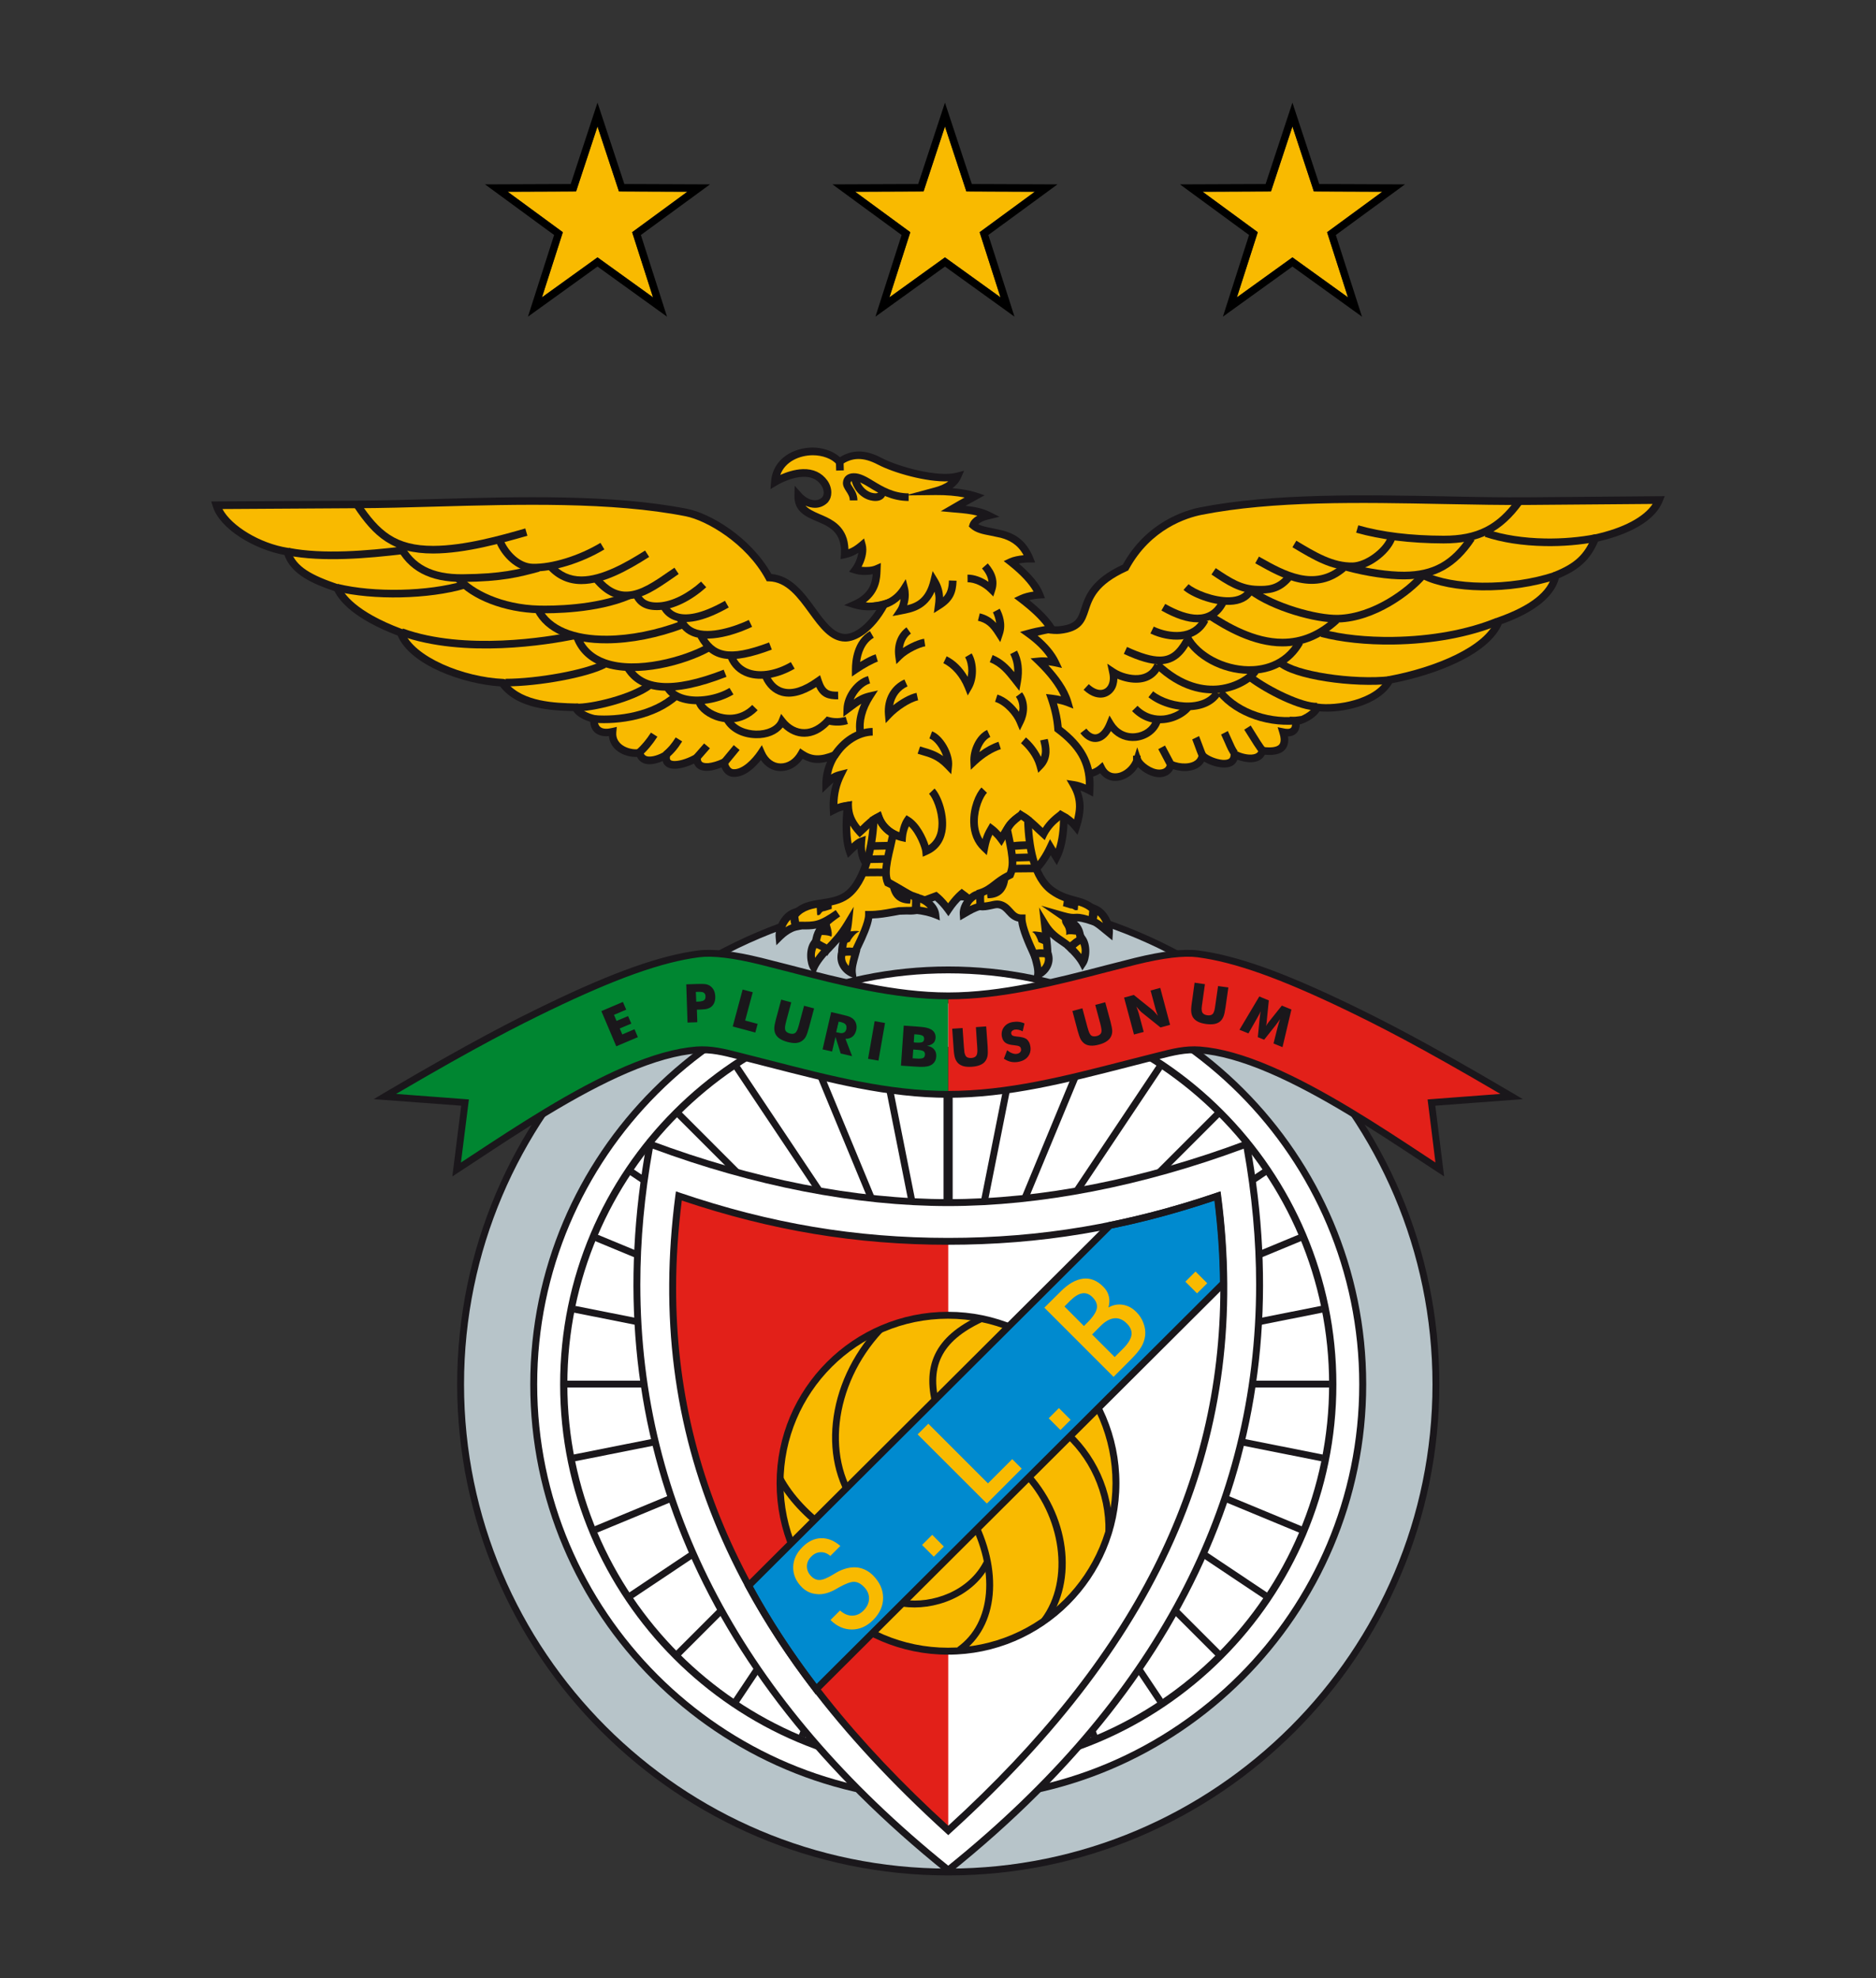 <?xml version="1.0" encoding="utf-8"?>
<!-- Generator: Adobe Illustrator 16.0.0, SVG Export Plug-In . SVG Version: 6.00 Build 0)  -->
<!DOCTYPE svg PUBLIC "-//W3C//DTD SVG 1.1//EN" "http://www.w3.org/Graphics/SVG/1.1/DTD/svg11.dtd">
<svg version="1.1" id="Ebene_1" xmlns="http://www.w3.org/2000/svg" xmlns:xlink="http://www.w3.org/1999/xlink" x="0px" y="0px"
	 width="200px" height="210.887px" viewBox="604.484 1717.998 200 210.887" enable-background="new 604.484 1717.998 200 210.887"
	 xml:space="preserve">
<rect x="604.484" y="1717.998" width="200" height="210.887" fill="#333333" stroke="none"/>
<g>
	<g>
		<g>
			<path fill-rule="evenodd" clip-rule="evenodd" fill="#1A171B" d="M705.576,1813.242c28.837,0,52.357,23.515,52.357,52.347
				c0,28.842-23.521,52.353-52.357,52.353c-28.831,0-52.353-23.511-52.353-52.353
				C653.224,1836.757,676.745,1813.242,705.576,1813.242L705.576,1813.242z"/>
			<path fill-rule="evenodd" clip-rule="evenodd" fill="#B7C4C9" d="M653.955,1865.589c0-28.462,23.16-51.617,51.621-51.617
				c28.462,0,51.625,23.155,51.625,51.617c0,28.468-23.163,51.624-51.625,51.624
				C677.115,1917.213,653.955,1894.057,653.955,1865.589L653.955,1865.589z"/>
			<path fill-rule="evenodd" clip-rule="evenodd" fill="#1A171B" d="M661.015,1865.589c0,24.569,19.994,44.561,44.562,44.561
				c24.565,0,44.558-19.991,44.558-44.561c0-24.566-19.992-44.552-44.558-44.552
				C681.009,1821.037,661.015,1841.022,661.015,1865.589L661.015,1865.589z"/>
			<path fill-rule="evenodd" clip-rule="evenodd" fill="#FFFFFF" d="M661.753,1865.589c0-24.164,19.659-43.821,43.823-43.821
				c24.168,0,43.816,19.657,43.816,43.821c0,24.169-19.648,43.824-43.816,43.824
				C681.412,1909.413,661.753,1889.758,661.753,1865.589L661.753,1865.589z"/>
			<path fill-rule="evenodd" clip-rule="evenodd" fill="#1A171B" d="M664.199,1865.589c0,22.818,18.56,41.385,41.377,41.385
				s41.379-18.566,41.379-41.385c0-22.814-18.562-41.377-41.379-41.377S664.199,1842.774,664.199,1865.589L664.199,1865.589z"/>
			<path fill-rule="evenodd" clip-rule="evenodd" fill="#FFFFFF" d="M664.97,1865.589c0-22.386,18.221-40.604,40.606-40.604
				c22.391,0,40.605,18.219,40.605,40.604c0,22.395-18.215,40.601-40.605,40.601C683.19,1906.189,664.97,1887.983,664.97,1865.589
				L664.97,1865.589z"/>
			<path fill-rule="evenodd" clip-rule="evenodd" fill="#1A171B" d="M746.219,1865.925c0.004-0.112,0.004-0.224,0.004-0.336
				c0-0.126-0.004-0.264-0.004-0.396h-37.207l36.48-7.26c-0.043-0.24-0.094-0.483-0.141-0.718l-36.202,7.199l34.081-14.116
				c-0.092-0.229-0.184-0.453-0.285-0.678l-34.078,14.119l30.652-20.485c-0.139-0.204-0.274-0.408-0.408-0.604l-30.662,20.474
				l26.061-26.045c-0.172-0.177-0.348-0.349-0.517-0.521l-26.057,26.05l20.47-30.629c-0.2-0.136-0.415-0.272-0.613-0.408
				l-20.469,30.633l13.329-32.154l-0.684-0.284l-13.318,32.152l6.077-30.553l-0.725-0.142l-5.954,29.94v-31.559h-0.974v31.559
				l-6.152-30.939l-0.721,0.145l6.275,31.549l-13.653-32.954l-0.677,0.283l13.649,32.957l-20.46-30.617
				c-0.204,0.134-0.404,0.271-0.606,0.401l20.457,30.62l-26.037-26.04c-0.175,0.177-0.351,0.349-0.521,0.521l26.039,26.034
				l-30.638-20.464c-0.136,0.203-0.268,0.401-0.403,0.607l30.64,20.473l-34.073-14.112c-0.094,0.227-0.187,0.451-0.276,0.681
				l34.062,14.106l-36.183-7.194c-0.048,0.234-0.098,0.479-0.138,0.717l36.462,7.256h-37.184c0,0.133-0.004,0.271-0.004,0.396
				c0,0.112,0.002,0.224,0.004,0.336h36.611l-35.926,7.147c0.047,0.24,0.092,0.485,0.14,0.723l36.214-7.207l-34.121,14.137
				c0.09,0.229,0.185,0.456,0.276,0.682l34.133-14.142l-30.717,20.529c0.131,0.202,0.269,0.408,0.401,0.606l30.72-20.522
				l-26.124,26.127c0.17,0.171,0.338,0.349,0.514,0.519l26.129-26.127l-20.535,30.74c0.201,0.138,0.4,0.273,0.608,0.403
				l20.536-30.734l-14.153,34.173c0.224,0.094,0.45,0.188,0.674,0.276l15.246-36.798l15.247,36.817
				c0.23-0.095,0.452-0.184,0.677-0.279l-14.164-34.189l20.554,30.749c0.202-0.132,0.401-0.268,0.603-0.407l-20.544-30.75
				l26.142,26.138c0.171-0.172,0.348-0.347,0.519-0.519l-26.147-26.139l30.745,20.535c0.135-0.199,0.274-0.404,0.401-0.608
				l-30.733-20.542l34.158,14.147c0.092-0.225,0.18-0.448,0.271-0.675l-34.148-14.147l36.245,7.209
				c0.049-0.235,0.091-0.48,0.137-0.72l-35.944-7.152H746.219L746.219,1865.925z"/>
			<path fill-rule="evenodd" clip-rule="evenodd" fill="#008631" d="M685.597,1820.477c-2.745-0.677-5.075-0.99-6.624-0.785
				c-4.648,0.604-10.232,2.896-15.995,5.675c-3.695,1.784-8.287,4.122-17.457,9.536l8.542,0.645l-0.894,7.134
				c5.063-3.314,11.834-7.96,18.093-10.641c2.643-1.137,5.191-1.917,7.484-2.098c1.727-0.13,3.193,0.309,4.898,0.735
				c7.443,1.873,14.612,3.994,21.932,3.994v-10.498C698.632,1824.174,691.249,1821.86,685.597,1820.477L685.597,1820.477z"/>
			<path fill-rule="evenodd" clip-rule="evenodd" fill="#1A171B" d="M737.236,1839.635c-10.835,4.064-21.787,6.209-31.66,6.209
				c-9.883,0-20.826-2.145-31.664-6.209l-0.411-0.159l-0.074,0.43c-5.53,30.163,5.213,56.32,31.918,77.756l0.231,0.191l0.229-0.191
				c26.712-21.436,37.447-47.593,31.922-77.756l-0.079-0.43L737.236,1839.635L737.236,1839.635z"/>
			<path fill-rule="evenodd" clip-rule="evenodd" fill="#FFFFFF" d="M705.576,1846.581c9.835,0,20.716-2.117,31.498-6.117
				c0.881,4.933,1.325,9.758,1.325,14.473c0,23.572-11.005,44.363-32.823,61.962c-21.825-17.599-32.827-38.39-32.827-61.962
				c0-4.715,0.441-9.54,1.328-14.473C684.859,1844.464,695.741,1846.581,705.576,1846.581L705.576,1846.581z"/>
			<path fill-rule="evenodd" clip-rule="evenodd" fill="#E22019" d="M705.576,1913.147v-62.811c-10.249,0-19.434-1.665-28.729-4.832
				C673.369,1872.25,684.117,1893.667,705.576,1913.147L705.576,1913.147z"/>
			<path fill-rule="evenodd" clip-rule="evenodd" fill="#F9BA00" d="M705.554,1858.223c9.861,0,17.907,8.047,17.907,17.902
				c0,9.867-8.046,17.911-17.907,17.911c-9.866,0-17.909-8.044-17.909-17.911C687.645,1866.27,695.688,1858.223,705.554,1858.223
				L705.554,1858.223z"/>
			<path fill-rule="evenodd" clip-rule="evenodd" fill="#1A171B" d="M687.279,1876.125c0,10.079,8.195,18.282,18.274,18.282
				c10.073,0,18.271-8.203,18.271-18.282c0-10.072-8.198-18.272-18.271-18.272C695.475,1857.853,687.279,1866.053,687.279,1876.125
				L687.279,1876.125z M688.014,1876.125c0-9.669,7.865-17.536,17.54-17.536c9.667,0,17.534,7.867,17.534,17.536
				c0,9.683-7.867,17.542-17.534,17.542C695.879,1893.667,688.014,1885.808,688.014,1876.125L688.014,1876.125z"/>
			<path fill-rule="evenodd" clip-rule="evenodd" fill="#1A171B" d="M687.313,1875.79c1.094,2.035,2.952,4.043,5.396,5.801
				l0.431-0.598c-2.352-1.693-4.144-3.618-5.183-5.552L687.313,1875.79L687.313,1875.79z"/>
			<path fill-rule="evenodd" clip-rule="evenodd" fill="#1A171B" d="M695.937,1879.207l0.558-0.472
				c-4.116-4.849-3.211-13.065,2.063-18.721l-0.539-0.507C692.501,1865.435,691.584,1874.08,695.937,1879.207L695.937,1879.207z"/>
			<path fill-rule="evenodd" clip-rule="evenodd" fill="#1A171B" d="M704.091,1868.436l0.704-0.213
				c-1.354-4.435-0.014-7.218,4.457-9.311l-0.313-0.661C704.129,1860.499,702.635,1863.639,704.091,1868.436L704.091,1868.436z"/>
			<path fill-rule="evenodd" clip-rule="evenodd" fill="#1A171B" d="M713.452,1875.231c4.202,4.355,5.133,11.225,2.08,15.315
				l0.594,0.437c3.315-4.434,2.368-11.579-2.149-16.264L713.452,1875.231L713.452,1875.231z"/>
			<path fill-rule="evenodd" clip-rule="evenodd" fill="#1A171B" d="M717.537,1870.723c3.11,2.57,4.897,6.512,4.794,10.547
				l0.731,0.021c0.114-4.256-1.777-8.417-5.063-11.133L717.537,1870.723L717.537,1870.723z"/>
			<path fill-rule="evenodd" clip-rule="evenodd" fill="#1A171B" d="M707.68,1879.9c2.97,5.509,2.505,11.143-1.128,13.711
				l0.416,0.597c3.956-2.785,4.513-8.808,1.366-14.656L707.68,1879.9L707.68,1879.9z"/>
			<path fill-rule="evenodd" clip-rule="evenodd" fill="#1A171B" d="M700.837,1888.559l-0.105,0.726
				c3.233,0.483,7.62-0.985,9.369-4.675l-0.655-0.312C707.832,1887.667,703.812,1889.006,700.837,1888.559L700.837,1888.559z"/>
			<path fill-rule="evenodd" clip-rule="evenodd" fill="#1A171B" d="M734.157,1845.168c-3.89,1.328-7.629,2.334-11.401,3.109
				l-0.11,0.02l-38.813,38.691l0.133,0.246c2.014,3.727,4.446,7.461,7.235,11.089l0.248,0.337l43.834-43.696l-0.006-0.158
				c-0.017-3.059-0.229-6.201-0.643-9.342l-0.057-0.442L734.157,1845.168L734.157,1845.168z"/>
			<path fill-rule="evenodd" clip-rule="evenodd" fill="#008ACF" d="M733.952,1845.998c0.357,2.919,0.564,5.828,0.59,8.663
				c-0.227,0.22-42.419,42.287-43.01,42.872c-2.596-3.408-4.882-6.913-6.789-10.412c0.391-0.388,38.126-38.002,38.267-38.155
				C726.638,1848.228,730.223,1847.252,733.952,1845.998L733.952,1845.998z"/>
			<path fill-rule="evenodd" clip-rule="evenodd" fill="#F9BA00" d="M693.019,1890.712l1.021-1.016
				c0.405,0.361,0.829,0.548,1.273,0.55c0.461,0,0.86-0.174,1.218-0.53c0.395-0.395,0.591-0.821,0.599-1.284
				c0.01-0.465-0.175-0.892-0.558-1.27c-0.333-0.339-0.685-0.512-1.031-0.52c-0.354-0.01-0.887,0.187-1.604,0.583
				c-0.032,0.02-0.098,0.058-0.179,0.104c-0.827,0.499-1.576,0.706-2.245,0.616c-0.304-0.031-0.576-0.102-0.833-0.225
				c-0.254-0.119-0.486-0.283-0.703-0.495c-0.632-0.635-0.943-1.35-0.932-2.142c0.012-0.785,0.339-1.505,0.994-2.156
				c0.602-0.6,1.258-0.917,1.974-0.937c0.724-0.02,1.405,0.254,2.059,0.825l-1.065,1.064c-0.319-0.273-0.66-0.408-1.033-0.396
				c-0.374,0.01-0.708,0.165-0.998,0.463c-0.315,0.316-0.47,0.661-0.467,1.062c0.007,0.399,0.168,0.759,0.487,1.067
				c0.113,0.119,0.232,0.201,0.367,0.266c0.138,0.062,0.277,0.1,0.44,0.101c0.327,0.021,0.813-0.165,1.442-0.545
				c0.292-0.181,0.521-0.306,0.688-0.396c0.704-0.335,1.356-0.461,1.98-0.387c0.612,0.087,1.163,0.363,1.654,0.849
				c0.702,0.719,1.064,1.506,1.065,2.38c0.003,0.862-0.352,1.656-1.06,2.366c-0.673,0.672-1.425,1.013-2.27,1.013
				C694.475,1891.727,693.708,1891.39,693.019,1890.712L693.019,1890.712z M705.109,1882.879l-1.075,1.083l-1.251-1.25l1.085-1.082
				L705.109,1882.879L705.109,1882.879z M713.409,1874.575l-3.716,3.721l-7.381-7.374l1.141-1.138l6.359,6.36l2.584-2.583
				L713.409,1874.575L713.409,1874.575z M718.624,1869.369l-1.087,1.087l-1.249-1.249l1.086-1.089L718.624,1869.369
				L718.624,1869.369z M720.041,1859.37l0.36-0.36c0.591-0.585,0.927-1.09,1.012-1.505c0.082-0.424-0.073-0.821-0.454-1.207
				c-0.341-0.342-0.711-0.483-1.103-0.414c-0.386,0.062-0.815,0.33-1.287,0.793l-0.604,0.608L720.041,1859.37L720.041,1859.37z
				 M723.32,1862.675l0.897-0.898c0.532-0.526,0.821-1.013,0.893-1.443c0.059-0.427-0.102-0.845-0.491-1.229
				c-0.408-0.415-0.862-0.607-1.33-0.56c-0.483,0.044-0.97,0.316-1.479,0.825l-0.897,0.903L723.32,1862.675L723.32,1862.675z
				 M717.524,1855.722c0.832-0.844,1.643-1.306,2.423-1.401c0.778-0.09,1.501,0.191,2.151,0.854c0.311,0.303,0.509,0.64,0.598,1.016
				c0.092,0.374,0.078,0.783-0.044,1.206c0.489-0.283,1.002-0.377,1.536-0.294c0.531,0.088,1.009,0.335,1.438,0.769
				c0.338,0.338,0.596,0.728,0.757,1.173c0.171,0.44,0.23,0.881,0.188,1.319c-0.05,0.428-0.179,0.836-0.407,1.219
				c-0.217,0.381-0.607,0.841-1.149,1.387l-1.816,1.822l-7.378-7.381L717.524,1855.722L717.524,1855.722z M733.188,1854.806
				l-1.085,1.082l-1.246-1.246l1.081-1.085L733.188,1854.806L733.188,1854.806z"/>
			<path fill-rule="evenodd" clip-rule="evenodd" fill="#1A171B" d="M734.183,1845.158c-9.643,3.277-18.741,4.816-28.606,4.816
				c-9.876,0-18.968-1.539-28.61-4.816l-0.42-0.149l-0.063,0.443c-3.318,25.502,5.853,47.097,28.848,67.973l0.245,0.224l0.242-0.224
				c22.995-20.876,32.159-42.471,28.851-67.973l-0.062-0.443L734.183,1845.158L734.183,1845.158z M676.563,1855.332
				c0-3.062,0.213-6.174,0.606-9.341c9.561,3.21,18.604,4.715,28.406,4.715c9.802,0,18.844-1.505,28.404-4.715
				c0.395,3.167,0.604,6.279,0.604,9.341c0,20.994-9.388,39.421-29.009,57.312C685.951,1894.753,676.563,1876.326,676.563,1855.332
				L676.563,1855.332z"/>
			<path fill-rule="evenodd" clip-rule="evenodd" fill="#E22019" d="M765.637,1834.902c-9.173-5.414-13.765-7.752-17.456-9.536
				c-5.773-2.779-11.35-5.07-15.993-5.675c-1.56-0.205-3.885,0.108-6.632,0.785c-5.651,1.384-13.037,3.697-19.979,3.697v10.498
				c7.322,0,14.483-2.121,21.935-3.994c1.7-0.427,3.168-0.865,4.896-0.735c2.292,0.181,4.847,0.961,7.484,2.098
				c6.258,2.681,13.028,7.326,18.093,10.641l-0.896-7.134L765.637,1834.902L765.637,1834.902z"/>
			<path fill-rule="evenodd" clip-rule="evenodd" fill="#1A171B" d="M725.471,1820.118l-3.162,0.806
				c-5.199,1.357-11.067,2.883-16.732,2.883c-5.663,0-11.541-1.525-16.727-2.883l-3.169-0.806c-2.958-0.725-5.23-0.99-6.754-0.788
				c-4.036,0.524-9.003,2.283-16.109,5.711c-3.488,1.683-7.998,3.946-17.491,9.54l-1,0.601c0,0,8.628,0.645,9.325,0.697
				c-0.086,0.688-0.946,7.544-0.946,7.544l2.436-1.597c4.788-3.164,10.741-7.088,16.268-9.456c2.816-1.203,5.293-1.898,7.369-2.06
				c1.486-0.118,2.768,0.209,4.257,0.587l3.351,0.859c6.56,1.683,12.762,3.28,19.191,3.28c6.428,0,12.628-1.598,19.194-3.28
				l3.35-0.859c1.489-0.378,2.77-0.705,4.257-0.587c2.078,0.161,4.553,0.856,7.365,2.06c5.525,2.364,11.483,6.292,16.272,9.456
				l2.429,1.597c0,0-0.854-6.856-0.944-7.544c0.707-0.053,9.332-0.697,9.332-0.697l-1.009-0.601
				c-9.485-5.594-14.005-7.857-17.482-9.54c-7.108-3.428-12.073-5.187-16.111-5.711
				C730.707,1819.128,728.431,1819.394,725.471,1820.118L725.471,1820.118z M722.489,1821.637l3.16-0.805
				c2.865-0.706,5.049-0.965,6.49-0.778c3.948,0.51,8.848,2.259,15.875,5.645c3.349,1.617,7.653,3.779,16.424,8.926
				c-1.743,0.129-7.76,0.586-7.76,0.586s0.693,5.478,0.838,6.727c-0.514-0.341-1.102-0.726-1.102-0.726
				c-4.809-3.173-10.792-7.115-16.376-9.511c-2.93-1.258-5.419-1.953-7.602-2.126c-1.609-0.121-3.018,0.238-4.504,0.618l-3.35,0.851
				c-6.516,1.675-12.669,3.262-19.008,3.262c-6.338,0-12.494-1.587-19.007-3.262l-3.351-0.851c-1.487-0.38-2.893-0.739-4.505-0.618
				c-2.177,0.173-4.664,0.868-7.597,2.126c-5.583,2.396-11.568,6.34-16.385,9.511c0,0-0.584,0.385-1.104,0.726
				c0.157-1.249,0.849-6.727,0.849-6.727s-6.024-0.457-7.762-0.586c8.773-5.146,13.08-7.309,16.422-8.926
				c7.028-3.386,11.927-5.135,15.881-5.645c1.438-0.187,3.622,0.072,6.491,0.778l3.156,0.805c5.233,1.364,11.156,2.903,16.911,2.903
				C711.333,1824.54,717.254,1823.001,722.489,1821.637L722.489,1821.637z"/>
			<path fill-rule="evenodd" clip-rule="evenodd" fill="#1A171B" d="M741.212,1829.638l-0.959-0.392l0.435-1.723
				c0.031-0.127,0.076-0.257,0.114-0.402c0.045-0.149,0.093-0.308,0.153-0.479c-0.089,0.148-0.221,0.33-0.393,0.546
				c-0.026,0.045-0.056,0.073-0.066,0.096l-1.239,1.562l-0.68-0.273l0.199-1.983c0-0.021,0.009-0.062,0.014-0.124
				c0.027-0.267,0.055-0.486,0.099-0.651c-0.068,0.141-0.136,0.271-0.205,0.408c-0.072,0.136-0.148,0.271-0.222,0.4l-0.883,1.548
				l-0.954-0.387l2.112-3.548l1.016,0.418l-0.219,2.175c0,0.013,0,0.045,0,0.075c-0.021,0.198-0.042,0.358-0.087,0.485
				c0.043-0.061,0.084-0.128,0.13-0.208c0.055-0.068,0.121-0.16,0.197-0.263l1.367-1.71l1.021,0.416L741.212,1829.638
				L741.212,1829.638z M731.837,1822.766l1.104,0.158l-0.274,1.963c-0.048,0.288-0.066,0.501-0.076,0.624
				c0,0.131,0.016,0.232,0.032,0.329c0.032,0.107,0.091,0.198,0.198,0.265c0.093,0.07,0.218,0.113,0.371,0.137
				c0.145,0.021,0.274,0.009,0.39-0.027c0.106-0.042,0.198-0.112,0.256-0.205c0.049-0.084,0.077-0.186,0.118-0.308
				c0.029-0.119,0.065-0.333,0.104-0.616l0.041-0.279l0.24-1.684l1.099,0.149l-0.307,2.139c-0.064,0.445-0.133,0.765-0.217,0.968
				c-0.087,0.202-0.194,0.37-0.345,0.505c-0.164,0.139-0.368,0.238-0.619,0.284c-0.254,0.046-0.55,0.046-0.896,0
				c-0.345-0.049-0.637-0.131-0.859-0.244c-0.232-0.118-0.4-0.271-0.523-0.449c-0.101-0.163-0.163-0.352-0.19-0.577
				c-0.027-0.219-0.005-0.55,0.059-0.994l0.062-0.418L731.837,1822.766L731.837,1822.766z M725.377,1828.291l-1.055-3.939
				l1.037-0.279l2.031,1.629c0.038,0.032,0.112,0.108,0.207,0.211c0.101,0.112,0.211,0.242,0.336,0.387
				c-0.059-0.153-0.122-0.296-0.161-0.421c-0.044-0.12-0.074-0.236-0.103-0.34l-0.521-1.94l1.029-0.279l1.052,3.942l-1.024,0.276
				l-2.043-1.639c-0.039-0.03-0.102-0.101-0.208-0.211c-0.096-0.1-0.208-0.232-0.324-0.379c0.063,0.16,0.116,0.305,0.158,0.425
				c0.045,0.123,0.083,0.238,0.105,0.331l0.523,1.951L725.377,1828.291L725.377,1828.291z M718.813,1825.785l1.063-0.289
				l0.515,1.923c0.082,0.276,0.138,0.479,0.187,0.598c0.047,0.117,0.103,0.214,0.155,0.288c0.062,0.091,0.159,0.145,0.284,0.176
				c0.108,0.02,0.241,0.012,0.39-0.026c0.142-0.035,0.262-0.095,0.354-0.182c0.085-0.075,0.134-0.176,0.147-0.279
				c0.013-0.096,0.013-0.203-0.011-0.33c-0.014-0.126-0.062-0.332-0.133-0.61l-0.074-0.272l-0.442-1.649l1.066-0.281l0.564,2.08
				c0.108,0.429,0.173,0.758,0.18,0.978c0.003,0.216-0.042,0.416-0.13,0.593c-0.093,0.194-0.242,0.366-0.459,0.509
				c-0.214,0.146-0.486,0.266-0.823,0.353c-0.336,0.092-0.629,0.127-0.886,0.111c-0.257-0.017-0.47-0.088-0.654-0.209
				c-0.16-0.115-0.294-0.268-0.409-0.46c-0.1-0.193-0.212-0.504-0.33-0.934l-0.107-0.411L718.813,1825.785L718.813,1825.785z
				 M711.856,1829.965c0.193,0.157,0.381,0.27,0.556,0.328c0.176,0.063,0.34,0.088,0.497,0.054c0.143-0.026,0.263-0.083,0.338-0.18
				c0.084-0.095,0.11-0.205,0.087-0.322c-0.015-0.133-0.069-0.233-0.175-0.289c-0.085-0.054-0.289-0.097-0.586-0.128
				c-0.41-0.033-0.717-0.122-0.908-0.264c-0.195-0.144-0.314-0.36-0.374-0.661c-0.063-0.38,0.013-0.713,0.225-1.002
				c0.216-0.291,0.524-0.471,0.937-0.542c0.216-0.036,0.438-0.046,0.647-0.021c0.208,0.025,0.411,0.079,0.607,0.173l-0.196,0.841
				c-0.148-0.081-0.293-0.134-0.431-0.164c-0.142-0.037-0.281-0.041-0.408-0.018c-0.123,0.024-0.229,0.076-0.299,0.151
				c-0.073,0.078-0.098,0.165-0.082,0.265c0.018,0.101,0.073,0.177,0.151,0.225c0.085,0.043,0.229,0.078,0.453,0.096
				c0.014,0,0.032,0.004,0.045,0.004c0.469,0.044,0.783,0.125,0.951,0.248c0.116,0.076,0.206,0.187,0.279,0.316
				c0.081,0.128,0.123,0.276,0.155,0.443c0.08,0.427-0.006,0.798-0.234,1.104c-0.233,0.31-0.581,0.504-1.055,0.586
				c-0.276,0.049-0.537,0.045-0.792-0.01c-0.241-0.051-0.493-0.166-0.737-0.331L711.856,1829.965L711.856,1829.965z
				 M705.997,1827.672l1.107-0.071l0.138,1.974c0.021,0.292,0.043,0.501,0.061,0.629c0.028,0.121,0.062,0.229,0.103,0.31
				c0.044,0.103,0.133,0.176,0.233,0.227c0.112,0.046,0.241,0.063,0.394,0.052c0.152-0.006,0.281-0.044,0.382-0.108
				c0.107-0.061,0.168-0.149,0.208-0.254c0.032-0.087,0.049-0.194,0.056-0.323c0.004-0.133,0-0.337-0.023-0.628l-0.021-0.278
				l-0.111-1.698l1.096-0.078l0.156,2.146c0.03,0.452,0.025,0.778-0.012,1c-0.045,0.217-0.12,0.403-0.24,0.562
				c-0.118,0.174-0.307,0.306-0.548,0.409c-0.233,0.098-0.525,0.161-0.867,0.187c-0.355,0.021-0.657,0.006-0.9-0.059
				c-0.248-0.073-0.446-0.179-0.597-0.334c-0.136-0.146-0.242-0.316-0.31-0.525c-0.071-0.21-0.122-0.539-0.152-0.98l-0.028-0.427
				L705.997,1827.672L705.997,1827.672z"/>
			<path fill-rule="evenodd" clip-rule="evenodd" fill="#1A171B" d="M670.185,1829.547l-1.589-3.751l2.296-0.979l0.353,0.825
				l-1.303,0.552l0.272,0.647l1.229-0.515l0.347,0.801l-1.234,0.521l0.272,0.635l1.302-0.556l0.357,0.845L670.185,1829.547
				L670.185,1829.547z M678.826,1826.98l-1.045,0.039l-0.135-4.076l1.155-0.04c0.457-0.013,0.775-0.005,0.962,0.03
				c0.185,0.037,0.347,0.113,0.478,0.215c0.149,0.118,0.274,0.269,0.36,0.455c0.082,0.186,0.127,0.394,0.137,0.616
				c0.01,0.248-0.021,0.466-0.092,0.648c-0.074,0.189-0.179,0.344-0.33,0.463c-0.111,0.097-0.244,0.163-0.396,0.207
				c-0.159,0.05-0.404,0.079-0.746,0.091l-0.191,0.006l-0.204,0.007L678.826,1826.98L678.826,1826.98z M678.751,1824.743
				l0.211-0.008c0.265-0.011,0.449-0.05,0.559-0.131c0.096-0.075,0.149-0.2,0.144-0.38c-0.011-0.174-0.067-0.287-0.17-0.36
				c-0.104-0.064-0.292-0.095-0.555-0.085l-0.226,0.006L678.751,1824.743L678.751,1824.743z M682.6,1827.435l1.057-3.939
				l1.077,0.285l-0.808,3.02l1.332,0.357l-0.248,0.922L682.6,1827.435L682.6,1827.435z M687.767,1824.57l1.074,0.29l-0.514,1.914
				c-0.073,0.284-0.121,0.486-0.138,0.609c-0.017,0.13-0.021,0.245-0.008,0.329c0.01,0.112,0.061,0.209,0.147,0.293
				c0.09,0.078,0.209,0.137,0.352,0.176c0.147,0.041,0.282,0.047,0.398,0.022c0.114-0.022,0.209-0.088,0.274-0.172
				c0.057-0.08,0.112-0.169,0.158-0.292c0.046-0.111,0.104-0.317,0.184-0.6l0.067-0.269l0.445-1.645l1.069,0.283l-0.56,2.087
				c-0.114,0.431-0.228,0.746-0.331,0.938c-0.107,0.189-0.247,0.334-0.411,0.447c-0.175,0.13-0.395,0.195-0.646,0.217
				c-0.263,0.014-0.551-0.025-0.89-0.112c-0.339-0.091-0.611-0.211-0.822-0.348c-0.218-0.143-0.367-0.317-0.462-0.509
				c-0.082-0.179-0.123-0.38-0.123-0.597c0-0.22,0.063-0.547,0.179-0.982l0.111-0.405L687.767,1824.57L687.767,1824.57z
				 M692.178,1829.875l0.918-3.977l1.129,0.266c0.446,0.099,0.746,0.188,0.914,0.27c0.165,0.085,0.304,0.184,0.41,0.314
				c0.113,0.139,0.192,0.305,0.231,0.49c0.038,0.185,0.034,0.381-0.012,0.582c-0.075,0.303-0.204,0.543-0.4,0.693
				c-0.194,0.158-0.447,0.239-0.751,0.238l0.71,1.846l-1.219-0.281l-0.553-1.768l-0.361,1.557L692.178,1829.875L692.178,1829.875z
				 M693.676,1828.016l0.207,0.039c0.23,0.055,0.41,0.055,0.532,0c0.13-0.052,0.212-0.169,0.252-0.334
				c0.045-0.201,0.028-0.354-0.053-0.461c-0.083-0.112-0.241-0.19-0.478-0.246l-0.216-0.05L693.676,1828.016L693.676,1828.016z
				 M697.027,1830.881l0.703-4.015l1.105,0.196l-0.7,4.012L697.027,1830.881L697.027,1830.881z"/>
			<path fill-rule="evenodd" clip-rule="evenodd" fill="#008631" d="M678.939,1823.738l-0.268,0.01l0.036,1.035l0.256-0.008
				c0.277-0.01,0.466-0.055,0.577-0.139c0.112-0.083,0.167-0.224,0.161-0.412c-0.005-0.185-0.07-0.312-0.187-0.393
				C679.399,1823.763,679.21,1823.73,678.939,1823.738L678.939,1823.738z M678.943,1823.816c0.249-0.006,0.427,0.022,0.527,0.08
				c0.096,0.069,0.143,0.173,0.148,0.328c0,0.01,0,0.021,0,0.03c0,0.149-0.043,0.257-0.127,0.315
				c-0.094,0.082-0.278,0.118-0.533,0.125c0,0-0.118,0.007-0.17,0.007c0-0.073-0.022-0.811-0.026-0.879
				C678.812,1823.822,678.943,1823.816,678.943,1823.816L678.943,1823.816z"/>
			<path fill-rule="evenodd" clip-rule="evenodd" fill="#008631" d="M693.883,1826.959l-0.255,1.081l0.248,0.056
				c0.241,0.06,0.423,0.06,0.562-0.005c0.134-0.059,0.228-0.182,0.267-0.366c0.049-0.211,0.027-0.378-0.062-0.486
				c-0.085-0.12-0.247-0.208-0.496-0.267l-0.256-0.055L693.883,1826.959L693.883,1826.959z M693.948,1827.011
				c0.052,0.011,0.179,0.047,0.179,0.047c0.227,0.049,0.381,0.125,0.453,0.228c0.047,0.056,0.073,0.144,0.073,0.238
				c0,0.052-0.011,0.118-0.026,0.188c-0.04,0.155-0.113,0.262-0.229,0.31c-0.112,0.046-0.285,0.046-0.508,0
				c0,0-0.113-0.027-0.161-0.037C693.748,1827.907,693.936,1827.087,693.948,1827.011L693.948,1827.011z"/>
			<path fill-rule="evenodd" clip-rule="evenodd" fill="#1A171B" d="M697.158,1800.657v0.045h0.05c0.276,0,0.988-0.388,1.615-0.73
				c0.371-0.199,0.718-0.387,0.883-0.449l-0.026-0.083c-0.17,0.06-0.511,0.239-0.898,0.453c-0.563,0.305-1.242,0.675-1.528,0.707
				c0.011-1.199,0.38-1.923,1.443-2.837l-0.061-0.072C697.532,1798.644,697.158,1799.39,697.158,1800.657L697.158,1800.657z"/>
			<path fill-rule="evenodd" clip-rule="evenodd" fill="#F9BA00" d="M724.048,1800.727c-0.804,0.284-1.68,0.098-2.154-0.834
				c-0.866,0.749-1.92,0.854-3.321,0.301l-5.794-7.886l0.881-7.975c1.468,0.75,3.107,0.903,3.777,0.835
				c4.379-0.458,0.701-3.793,7.029-6.676c2.27-4.167,5.941-5.588,8.048-6.003c10.489-2.069,24.29-0.974,35.063-1.066l13.771-0.114
				c-0.843,2.099-3.792,3.412-6.778,4.074c-0.797,1.913-1.812,2.977-4.221,3.961c-0.16,0.76-0.72,2.982-6.061,4.873
				c-1.136,3.085-6.648,5.323-11.623,6.254c-1.252,2.48-5.633,3.259-7.761,2.94c-0.187,0.685-1.72,1.542-2.324,1.468
				c0.104,0.282,0.215,1.494-1.299,1.187c0.293,0.961,0.095,1.495-0.341,1.771c-0.455,0.283-1.167,0.291-1.869,0.194
				c-0.135,0.582-0.62,0.803-1.18,0.823c-0.629,0.025-1.359-0.202-1.803-0.453c0.009,0.812-0.539,1.063-1.274,1.01
				c-0.833-0.06-1.782-0.483-2.143-0.88c-0.142,0.871-0.927,1.229-1.772,1.268c-0.575,0.022-1.179-0.104-1.613-0.316
				c-0.055,0.699-0.661,0.959-1.181,0.968c-0.979,0.022-2.17-0.885-2.371-1.479C725.466,1799.813,724.785,1800.469,724.048,1800.727
				L724.048,1800.727z"/>
			<path fill-rule="evenodd" clip-rule="evenodd" fill="#1A171B" d="M732.432,1772.09c-1.652,0.327-5.733,1.578-8.243,6.1
				c-3.414,1.578-4.003,3.351-4.43,4.649c-0.366,1.12-0.57,1.732-2.361,1.922c-0.647,0.066-2.18-0.09-3.554-0.792l-0.524-0.267
				l-0.963,8.721l5.961,8.11l0.109,0.041c1.342,0.528,2.434,0.458,3.351-0.138c0.554,0.739,1.455,1.016,2.409,0.676
				c0.664-0.235,1.242-0.724,1.612-1.336c0.568,0.582,1.494,1.099,2.318,1.087c0.581-0.015,1.168-0.296,1.437-0.864
				c0.426,0.136,0.899,0.223,1.362,0.205c0.921-0.039,1.609-0.41,1.944-1.014c0.533,0.326,1.273,0.585,1.925,0.628
				c0.572,0.042,1.018-0.077,1.314-0.363c0.14-0.134,0.236-0.288,0.301-0.465c0.452,0.163,0.997,0.29,1.511,0.271
				c0.687-0.026,1.167-0.316,1.418-0.796c0.791,0.065,1.4-0.019,1.825-0.285c0.34-0.208,0.671-0.598,0.671-1.309
				c0-0.113-0.013-0.231-0.03-0.36c0.494-0.015,0.784-0.211,0.952-0.401c0.224-0.256,0.296-0.587,0.296-0.878
				c0.728-0.179,1.71-0.754,2.109-1.396c2.229,0.218,6.329-0.551,7.748-2.997c4.612-0.887,10.31-3.049,11.688-6.303
				c3.533-1.276,5.571-2.926,6.093-4.892c2.205-0.93,3.334-1.989,4.169-3.912c2.214-0.509,5.844-1.71,6.885-4.272l0.23-0.566
				l-14.391,0.121c-2.868,0.027-5.909-0.031-9.131-0.103C749.877,1770.757,740.164,1770.567,732.432,1772.09L732.432,1772.09z
				 M717.477,1785.573c2.325-0.239,2.679-1.328,3.061-2.483c0.404-1.229,0.911-2.773,4.101-4.218l0.126-0.059l0.063-0.122
				c2.346-4.32,6.214-5.498,7.764-5.806c7.647-1.506,16.897-1.324,25.836-1.15c3.232,0.06,6.276,0.121,9.152,0.096
				c0,0,11.849-0.096,13.094-0.107c-0.939,1.414-3.14,2.588-6.199,3.255l-0.203,0.05l-0.083,0.196
				c-0.788,1.902-1.793,2.846-3.999,3.741l-0.196,0.081l-0.047,0.217c-0.363,1.801-2.314,3.337-5.793,4.566l-0.181,0.069
				l-0.064,0.176c-1.062,2.874-6.446,5.082-11.314,5.996l-0.195,0.036l-0.096,0.179c-1.175,2.332-5.396,3.011-7.337,2.723
				l-0.356-0.051l-0.095,0.347c-0.127,0.458-1.444,1.219-1.882,1.174l-0.662-0.077l0.226,0.625c0.032,0.073,0.069,0.396-0.065,0.55
				c-0.154,0.181-0.545,0.133-0.762,0.084l-0.68-0.137l0.201,0.656c0.311,1.012-0.053,1.237-0.17,1.31
				c-0.212,0.134-0.656,0.263-1.585,0.14l-0.366-0.046l-0.09,0.354c-0.029,0.139-0.117,0.478-0.802,0.511
				c-0.562,0.022-1.219-0.188-1.595-0.399l-0.613-0.337l0.011,0.697c0,0.216-0.043,0.364-0.139,0.454
				c-0.118,0.112-0.371,0.167-0.7,0.147c-0.744-0.061-1.579-0.444-1.873-0.751l-0.565-0.63l-0.127,0.838
				c-0.126,0.757-0.927,0.903-1.397,0.923c-0.489,0.021-1.031-0.085-1.406-0.272l-0.54-0.263l-0.05,0.598
				c-0.046,0.538-0.609,0.587-0.783,0.59c-0.841,0.017-1.839-0.795-1.979-1.197l-0.402-1.175l-0.372,1.183
				c-0.218,0.67-0.775,1.258-1.434,1.494c-0.341,0.119-1.183,0.295-1.654-0.639l-0.233-0.462l-0.394,0.344
				c-0.73,0.632-1.608,0.71-2.805,0.261c-0.148-0.205-5.443-7.411-5.627-7.654c0.032-0.284,0.703-6.352,0.81-7.278
				C715.389,1785.494,716.803,1785.642,717.477,1785.573L717.477,1785.573z"/>
			<path fill-rule="evenodd" clip-rule="evenodd" fill="#F9BA00" d="M693.508,1798.492c-0.772,0.321-1.386,0.463-1.974,0.438
				c-0.585-0.019-1.106-0.21-1.607-0.548c-0.567,0.995-1.422,1.424-2.226,1.419c-0.914-0.003-1.675-0.604-2.068-1.504
				c-0.536,0.797-1.691,2.139-2.91,2.123c-0.47-0.006-0.874-0.305-1.07-1.136c-0.46,0.227-1.086,0.436-1.634,0.483
				c-0.698,0.05-1.274-0.175-1.225-0.999c-0.647,0.397-1.641,0.778-2.369,0.785c-0.647,0-1.081-0.293-0.892-1.107
				c-0.151,0.158-1.182,0.696-1.976,0.616c-0.414-0.047-0.765-0.258-0.89-0.785c-0.686,0.084-1.444-0.078-2.015-0.466
				c-0.568-0.388-0.949-0.994-0.87-1.793c-2,0.458-2.051-1.098-1.95-1.378c-0.647-0.145-1.71-0.546-1.994-1.23
				c-2.565-0.066-5.892-0.213-7.675-2.428c0,0,0.06-0.186-0.043-0.193c-4.051-0.173-9.812-2.266-10.949-5.353
				c-4.805-1.804-6.311-3.75-6.732-4.742c-2.613-0.876-4.772-1.854-5.336-3.882c-3.147-0.496-6.855-2.687-7.548-4.942l15.06-0.088
				c10.765-0.06,24.572-1.204,35.062,0.865c2.104,0.415,6.535,2.755,8.796,6.921c3.904,0.098,5.087,6.377,8.102,6.427
				c1.088,0.022,2.792-1.014,4.181-3.577c-0.586,0.176-1.156,0.249-1.696,0.244c-0.514-0.005-0.994-0.078-1.438-0.218
				c2.435-1.102,2.286-2.991,2.338-3.784c-0.566,0.254-1.542,0.324-2.285,0.088c0.461-0.598,0.923-1.79,0.702-2.613
				c-0.663,0.569-1.162,0.823-1.841,0.965c0.04-0.708-0.034-1.307-0.284-1.881c-1.122-2.526-4.738-1.686-4.669-4.394
				c0.446,0.503,1.082,0.909,1.797,0.909c0.374,0,0.751-0.131,1.082-0.464c0.172-0.215,0.245-0.473,0.245-0.741
				c0.001-0.382-0.148-0.78-0.362-1.083c-0.582-0.805-1.411-1.045-2.254-1.023c-1.283,0.042-2.573,0.708-2.997,0.961
				c0.165-2.226,2.2-3.259,4.044-3.266c1.064-0.006,2.263,0.397,2.828,1.1c1.249-0.888,2.581-0.951,4.274-0.06
				c1.896,0.996,6.224,2.18,8.313,1.627c-0.463,1.057-1.726,1.423-2.322,1.582c1.548-0.016,3.065,0.159,4.207,0.525
				c-0.859,0.415-1.598,0.908-2.349,1.315c1.342,0.121,2.644,0.188,3.756,0.74c-0.908,0.22-1.47,0.581-1.614,1.055
				c0.668,0.616,1.863,0.612,3.062,0.944c1.121,0.311,2.245,0.913,2.941,2.601c-0.679,0-1.38,0.096-1.965,0.361
				c1.551,1.229,2.63,2.423,3.031,3.483c-0.704,0.036-1.345,0.171-1.925,0.452c1.329,1.013,2.511,2.063,3.206,3.206
				c-0.811,0.102-1.615,0.256-2.422,0.488c1.322,0.946,2.309,2.021,2.818,3.089c-0.528-0.113-1.183-0.179-1.716-0.118
				c1.438,1.383,2.622,2.932,3.032,4.355c-0.518-0.205-1.095-0.318-1.697-0.394c0.374,1.08,0.621,2.166,0.689,3.251
				c2.27,1.693,3.55,3.55,3.355,6.543c-0.552-0.295-1.108-0.49-1.675-0.579c0.823,1.437,0.78,2.818,0.235,4.471
				c-0.416-0.505-0.845-0.865-1.297-1.089c0.003,1.772-0.25,3.234-0.805,4.323l-0.629-1.056c-0.78,1.682-2.403,3.739-3.883,3.265
				c-1.297,1.298-2.409,1.657-4.449,2.586c-0.294-0.323-0.724-0.602-1.113-0.905c-0.559,0.488-1.002,0.996-1.449,1.678
				c-0.392-0.545-0.828-1.028-1.318-1.422l-1.62,0.608c-3.49-2.387-6.693-3.028-6.326-6.435c-0.425,0.154-0.795,0.553-1.261,1
				c-0.39-1.133-0.415-3.106-0.198-4.819c-0.647,0.093-0.928,0.17-1.498,0.467c-0.043-0.654-0.073-2.135,0.74-3.76
				c-0.872,0.218-1.079,0.555-1.534,0.967C692.561,1800.441,692.914,1799.346,693.508,1798.492L693.508,1798.492z"/>
			<path fill-rule="evenodd" clip-rule="evenodd" fill="#1A171B" d="M691.133,1765.711c-2.013,0.007-4.256,1.147-4.447,3.645
				l-0.062,0.789l0.682-0.408c0.526-0.322,1.713-0.875,2.794-0.904c0.852-0.024,1.476,0.258,1.912,0.859
				c0.179,0.251,0.289,0.563,0.289,0.839c-0.005,0.19-0.056,0.352-0.162,0.485c-0.201,0.199-0.458,0.313-0.761,0.313
				c-0.699,0-1.234-0.488-1.487-0.779l-0.687-0.769l-0.027,1.034c-0.045,1.726,1.233,2.27,2.358,2.751
				c0.928,0.388,1.888,0.793,2.342,1.818c0.214,0.48,0.289,1.008,0.253,1.691l-0.029,0.534l0.521-0.111
				c0.503-0.103,0.927-0.284,1.367-0.564c-0.082,0.556-0.342,1.17-0.634,1.558l-0.354,0.464l0.548,0.176
				c0.589,0.192,1.337,0.212,1.972,0.08c-0.056,0.869-0.31,2.073-2.069,2.864l-0.984,0.438l1.032,0.321
				c0.496,0.15,1.016,0.227,1.557,0.231c0.287,0.004,0.579-0.018,0.87-0.057c-1.168,1.797-2.475,2.597-3.345,2.579
				c-1.207-0.021-2.164-1.336-3.178-2.731c-1.192-1.645-2.554-3.489-4.683-3.665c-2.271-4.005-6.583-6.478-8.967-6.944
				c-7.986-1.58-18.021-1.294-26.863-1.048c-2.921,0.078-5.672,0.162-8.282,0.177l-15.604,0.083l0.162,0.522
				c0.755,2.445,4.501,4.612,7.638,5.183c0.736,2.089,3.021,3.07,5.347,3.862c0.523,1.071,2.086,2.957,6.724,4.729
				c1.364,3.21,7.054,5.17,10.927,5.42c0.018,0.023,0.045,0.062,0.045,0.062c1.888,2.348,5.353,2.511,7.753,2.571
				c0.426,0.638,1.272,0.984,1.806,1.143c0.013,0.32,0.114,0.716,0.387,1.023c0.261,0.296,0.754,0.573,1.606,0.504
				c0.065,0.674,0.41,1.257,1.024,1.671c0.553,0.376,1.276,0.569,1.974,0.548c0.212,0.436,0.594,0.712,1.119,0.768
				c0.535,0.056,1.142-0.121,1.616-0.332c0.038,0.146,0.088,0.276,0.181,0.382c0.233,0.297,0.609,0.445,1.113,0.442
				c0.644-0.004,1.428-0.258,2.05-0.552c0.061,0.153,0.146,0.28,0.256,0.396c0.298,0.293,0.74,0.413,1.327,0.372
				c0.402-0.033,0.875-0.174,1.341-0.354c0.35,0.856,0.957,1.003,1.319,1.007c1.229,0.021,2.292-1.06,2.882-1.799
				c0.51,0.739,1.249,1.178,2.097,1.178c0.934,0.006,1.77-0.477,2.357-1.31c0.463,0.251,0.946,0.42,1.465,0.44
				c0.363,0.014,0.739-0.033,1.142-0.131c-0.324,0.734-0.506,1.541-0.506,2.359v0.958l0.91-0.871
				c0.095-0.09,0.177-0.167,0.265-0.238c-0.26,0.776-0.399,1.594-0.399,2.447c0,0.173,0.005,0.344,0.015,0.517l0.04,0.621
				l0.555-0.28c0.352-0.183,0.578-0.27,0.852-0.327c-0.047,0.514-0.081,1.068-0.081,1.644c0,1.019,0.09,2.052,0.357,2.809
				l0.21,0.604l0.64-0.621c0.137-0.127,0.258-0.237,0.378-0.349c0.12,2.234,1.871,3.256,4.041,4.493
				c0.796,0.457,1.616,0.922,2.472,1.505l0.175,0.125c0,0,1.235-0.461,1.582-0.592c0.375,0.326,0.731,0.709,1.079,1.19l0.348,0.481
				l0.329-0.495c0.372-0.566,0.735-0.979,1.142-1.364c0.008,0.003,0.032,0.02,0.032,0.02c0.288,0.209,0.552,0.405,0.738,0.614
				l0.2,0.226l1.144-0.512c1.463-0.651,2.454-1.106,3.543-2.144c1.394,0.24,2.841-1.169,3.777-2.852
				c0.125,0.207,0.647,1.056,0.647,1.056l0.324-0.654c0.497-0.971,0.751-2.222,0.819-3.769c0.204,0.16,0.397,0.364,0.596,0.61
				l0.475,0.584l0.227-0.716c0.282-0.858,0.422-1.613,0.422-2.313c0-0.596-0.14-1.151-0.343-1.691
				c0.258,0.092,0.522,0.203,0.777,0.345l0.568,0.304l0.041-0.639c0.01-0.213,0.018-0.417,0.018-0.619
				c0-2.485-1.046-4.368-3.397-6.166c-0.065-0.808-0.25-1.647-0.501-2.525c0.357,0.073,0.689,0.158,0.973,0.263l0.771,0.301
				l-0.228-0.791c-0.405-1.403-1.452-2.761-2.44-3.826c0.212,0.025,0.434,0.057,0.645,0.104l0.812,0.178l-0.358-0.756
				c-0.439-0.922-1.216-1.843-2.24-2.689c0.512-0.118,1.024-0.241,1.531-0.311l0.621-0.076l-0.323-0.539
				c-0.671-1.096-1.738-2.065-2.725-2.856c0.348-0.091,0.695-0.156,1.117-0.179l0.557-0.027l-0.2-0.523
				c-0.354-0.953-1.239-2.023-2.58-3.172c0.327-0.073,0.703-0.118,1.133-0.118h0.604l-0.228-0.566
				c-0.795-1.955-2.141-2.546-3.214-2.841l-1.146-0.25c-0.582-0.111-1.099-0.214-1.477-0.418c0.214-0.226,0.621-0.412,1.162-0.535
				l1.1-0.261l-1.01-0.508c-0.809-0.403-1.688-0.563-2.612-0.659c0.37-0.206,2.036-1.126,2.036-1.126l-0.886-0.295
				c-0.725-0.227-1.604-0.382-2.549-0.464c0.368-0.266,0.704-0.619,0.913-1.087l0.337-0.773l-0.813,0.215
				c-1.93,0.51-6.134-0.597-8.021-1.595c-1.675-0.881-3.083-0.881-4.409-0.063C693.273,1766.042,692.086,1765.711,691.133,1765.711
				L691.133,1765.711z M691.136,1766.533c1.022-0.004,2.059,0.381,2.508,0.942l0.246,0.296l0.312-0.223
				c1.154-0.813,2.338-0.818,3.853-0.028c1.69,0.892,5.187,1.887,7.526,1.796c-0.427,0.327-0.969,0.528-1.459,0.657l-3.117,0.842
				l3.229-0.037c1.121-0.01,2.178,0.079,3.092,0.26c-0.292,0.163-0.614,0.342-0.614,0.342l-1.936,1.123l1.272,0.119l0.368,0.03
				c0.796,0.067,1.563,0.143,2.263,0.325c-0.51,0.288-0.746,0.626-0.833,0.91l-0.075,0.246l0.188,0.172
				c0.544,0.497,1.318,0.646,2.136,0.801l1.085,0.23c0.845,0.239,1.77,0.647,2.428,1.855c-0.569,0.057-1.088,0.155-1.516,0.347
				l-0.601,0.282l0.526,0.411c1.303,1.036,2.189,1.999,2.654,2.837c-0.535,0.076-1.031,0.201-1.476,0.41l-0.596,0.282l0.532,0.404
				c1.285,0.987,2.143,1.805,2.734,2.585c-0.605,0.101-1.216,0.229-1.816,0.396l-0.819,0.227l0.688,0.494
				c0.979,0.707,1.761,1.469,2.277,2.246c-0.347-0.036-0.684-0.041-0.976-0.008l-0.869,0.088l0.633,0.606
				c1.252,1.211,2.12,2.377,2.62,3.432c-0.298-0.065-0.608-0.124-0.956-0.166l-0.648-0.073l0.214,0.613
				c0.382,1.126,0.601,2.156,0.668,3.145l0.014,0.184l0.146,0.116c2.242,1.679,3.202,3.334,3.206,5.598
				c-0.401-0.168-0.807-0.303-1.211-0.365l-0.843-0.129l0.423,0.735c0.391,0.676,0.578,1.345,0.578,2.095
				c0,0.42-0.091,0.882-0.201,1.372c-0.301-0.27-0.604-0.505-0.92-0.646l-0.582-0.275c0,0,0,0.657,0,0.662
				c0,1.354-0.153,2.485-0.454,3.386c-0.102-0.159-0.612-1.017-0.612-1.017l-0.33,0.697c-0.803,1.748-2.267,3.41-3.382,3.051
				l-0.235-0.08l-0.179,0.177c-1.042,1.045-1.95,1.448-3.452,2.112c0,0-0.376,0.17-0.632,0.278
				c-0.201-0.184-0.416-0.353-0.636-0.521l-0.565-0.42l-0.255,0.21c-0.44,0.38-0.821,0.827-1.195,1.328
				c-0.339-0.411-0.686-0.781-1.053-1.077l-0.18-0.146c0,0-1.353,0.507-1.649,0.615c-0.817-0.551-1.628-1.017-2.336-1.426
				c-2.173-1.236-3.658-2.089-3.658-4.044c0-0.15,0.009-0.3,0.024-0.465l0.067-0.645l-0.609,0.219
				c-0.322,0.111-0.604,0.347-0.894,0.611c-0.097-0.542-0.155-1.214-0.155-1.933c0-0.668,0.048-1.374,0.134-2.073l0.064-0.526
				l-0.53,0.078c-0.423,0.058-0.715,0.123-1.025,0.237c0.017-1.045,0.242-2.036,0.697-2.945l0.394-0.794l-0.861,0.217
				c-0.408,0.103-0.691,0.232-0.918,0.374c0.135-0.676,0.386-1.309,0.762-1.857l0.799-1.147l-1.287,0.543
				c-0.725,0.298-1.281,0.428-1.804,0.411c-0.497-0.02-0.937-0.175-1.392-0.483l-0.366-0.253l-0.219,0.387
				c-0.438,0.777-1.116,1.223-1.868,1.217c-0.72-0.005-1.35-0.481-1.693-1.261l-0.303-0.686l-0.411,0.623
				c-0.606,0.899-1.646,1.954-2.566,1.941c-0.131,0-0.481-0.007-0.679-0.819l-0.115-0.501l-0.459,0.228
				c-0.48,0.234-1.052,0.401-1.486,0.443c-0.318,0.021-0.568-0.028-0.679-0.14c-0.089-0.089-0.121-0.223-0.109-0.434l0.047-0.781
				l-0.668,0.412c-0.57,0.353-1.501,0.714-2.161,0.719c-0.229,0.001-0.399-0.045-0.467-0.127c-0.068-0.082-0.07-0.252-0.021-0.474
				l0.298-1.257l-0.982,0.879c-0.129,0.116-0.999,0.564-1.642,0.497c-0.306-0.034-0.471-0.178-0.537-0.48l-0.089-0.358l-0.368,0.05
				c-0.593,0.08-1.259-0.078-1.728-0.393c-0.358-0.239-0.766-0.682-0.696-1.411l0.054-0.564l-0.543,0.12
				c-0.426,0.1-0.979,0.146-1.266-0.158c-0.175-0.18-0.223-0.441-0.223-0.589c0-0.046,0.002-0.078,0.015-0.095l0.104-0.411
				l-0.4-0.121c-0.696-0.153-1.521-0.535-1.711-0.994l-0.103-0.244l-0.263-0.005c-2.217-0.056-5.545-0.158-7.283-2.192
				c-0.005-0.071-0.012-0.154-0.059-0.228c-0.091-0.123-0.218-0.194-0.372-0.2c-4.187-0.178-9.56-2.316-10.577-5.09l-0.07-0.176
				l-0.175-0.063c-4.903-1.84-6.18-3.767-6.498-4.515l-0.07-0.17l-0.171-0.06c-2.776-0.936-4.592-1.864-5.079-3.602l-0.072-0.26
				l-0.256-0.038c-2.963-0.465-5.999-2.32-6.971-4.136c1.16-0.008,14.418-0.088,14.418-0.088c2.614-0.012,5.376-0.088,8.291-0.172
				c8.808-0.246,18.794-0.525,26.686,1.032c2.202,0.434,6.438,2.873,8.523,6.719l0.114,0.211l0.233,0.004
				c1.876,0.045,3.099,1.73,4.285,3.358c1.134,1.559,2.209,3.034,3.816,3.063c1.14,0.021,3.021-0.959,4.549-3.788l0.463-0.866
				l-0.94,0.278c-0.528,0.153-1.056,0.23-1.576,0.23c-0.095-0.003-0.178-0.036-0.272-0.04c1.47-1.108,1.539-2.563,1.568-3.326
				l0.031-0.862l-0.599,0.259c-0.34,0.155-0.902,0.2-1.448,0.146c0.269-0.525,0.501-1.193,0.501-1.834
				c0-0.198-0.025-0.39-0.073-0.57l-0.168-0.618l-0.485,0.414c-0.441,0.371-0.787,0.589-1.18,0.733
				c-0.022-0.553-0.112-1.056-0.313-1.503c-0.587-1.32-1.747-1.813-2.763-2.242c-0.694-0.297-1.188-0.548-1.505-0.905
				c0.332,0.152,0.677,0.236,1.023,0.236c0.514,0,0.986-0.201,1.367-0.583c0.25-0.311,0.365-0.651,0.365-1.028
				c0.007-0.444-0.15-0.928-0.436-1.319c-0.589-0.813-1.483-1.229-2.6-1.194c-0.909,0.028-1.794,0.344-2.403,0.615
				C688.182,1767.201,689.724,1766.537,691.136,1766.533L691.136,1766.533z M657.776,1790.849v0.005
				C657.776,1790.852,657.776,1790.849,657.776,1790.849L657.776,1790.849z"/>
			<path fill-rule="evenodd" clip-rule="evenodd" fill="#F9BA00" d="M697.633,1805.384c-0.063,2.339-0.803,6.58-2.89,8.063
				c-1.759,1.258-4.274,0.395-5.579,2.163l0.166,1.053c1.971,0.02,2.384,0.167,4.486-1.299c-1.354,0.956-2.217,1.575-2.375,3.159
				c0.53,0.116,0.791,0.59,1.15,0.807c0.638-0.681,1.438-1.431,2.314-2.886c-0.121,1.135-0.656,1.936-0.656,3.025
				c0.462-0.076,0.931-0.082,1.393,0c0.41-0.89,1.475-2.903,1.475-3.945c1.226,0,2.069-0.213,3.226-0.411
				c0.516-0.091,1.078,0.049,1.77-0.056c0.059-0.519,0.002-0.971,0.002-1.426c-1.278-0.4-1.439-0.797-2.976-1.519
				c-0.555-1.223,0.171-3.186,0.563-5.216c-0.696-0.388-1.271-1.004-1.552-1.812
				C697.979,1805.155,697.802,1805.267,697.633,1805.384L697.633,1805.384z"/>
			<path fill-rule="evenodd" clip-rule="evenodd" fill="#1A171B" d="M697.988,1804.711l-0.787,0.452l0.025,0.206
				c-0.072,2.382-0.847,6.41-2.719,7.745c-0.704,0.501-1.543,0.625-2.435,0.765c-1.187,0.179-2.409,0.363-3.237,1.485l-0.1,0.134
				l0.241,1.567l0.803,0.016c0.696,0.014,1.207,0.017,1.719-0.09c-0.238,0.408-0.401,0.888-0.461,1.495l-0.037,0.363l0.36,0.082
				c0.225,0.043,0.391,0.2,0.582,0.386l0.724,0.597l0.217-0.312l0.244-0.253c0.263-0.27,0.548-0.575,0.855-0.928
				c-0.08,0.325-0.148,0.667-0.148,1.048v0.481l0.475-0.073c0.451-0.078,0.871-0.078,1.263-0.002l0.304,0.054l0.382-0.808
				c0.583-1.206,1.08-2.339,1.215-3.201c0.835-0.026,1.505-0.147,2.26-0.278l0.675-0.124l0.692-0.021
				c0.312,0.009,0.669,0.023,1.071-0.041l0.338-0.057l0.006-0.292l0.02-1.058l-0.02-0.714l-0.276-0.095
				c-0.679-0.214-1.012-0.421-1.462-0.698c-0.336-0.203-0.718-0.437-1.303-0.724c-0.084-0.231-0.129-0.494-0.129-0.787
				c0-0.742,0.215-1.657,0.441-2.611l0.387-1.744l-0.271-0.139c-0.656-0.367-1.131-0.914-1.367-1.59l-0.163-0.469L697.988,1804.711
				L697.988,1804.711z M692.193,1814.688c0.95-0.145,1.929-0.294,2.783-0.903c2.167-1.55,2.914-5.602,3.041-8.02
				c0.29,0.527,0.714,0.969,1.235,1.313c-0.084,0.347-0.265,1.163-0.265,1.163c-0.23,0.99-0.454,1.949-0.454,2.793
				c0,0.451,0.062,0.879,0.23,1.247l0.062,0.138l0.139,0.064c0.643,0.3,1.039,0.546,1.384,0.757c0.405,0.25,0.775,0.469,1.367,0.676
				c0.002,0.081,0.005,0.167,0.005,0.167s-0.005,0.317-0.011,0.589c-0.197,0.017-0.396,0.021-0.585,0.014l-0.856,0.027l-0.685,0.12
				c-0.822,0.152-1.53,0.287-2.467,0.287h-0.405v0.405c0,0.771-0.739,2.319-1.186,3.244c0,0-0.064,0.131-0.129,0.271
				c-0.22-0.023-0.456-0.03-0.688-0.017c0.051-0.352,0.142-0.7,0.25-1.052c0.144-0.451,0.296-0.926,0.348-1.484l0.188-1.815
				l-0.938,1.564c-0.738,1.224-1.404,1.918-2.006,2.533c-0.011-0.007-0.044-0.046-0.044-0.046c-0.157-0.143-0.358-0.297-0.593-0.427
				c0.214-1.189,0.908-1.727,2.138-2.599l-0.467-0.672c-1.825,1.27-2.238,1.262-3.792,1.238c0,0-0.07,0-0.117,0
				c-0.032-0.226-0.059-0.359-0.08-0.523C690.228,1815.003,691.139,1814.843,692.193,1814.688L692.193,1814.688z"/>
			<path fill-rule="evenodd" clip-rule="evenodd" fill="#F9BA00" d="M691.234,1821.128c-0.294-0.452-0.49-1.805,0.071-2.569
				c0.346,0.138,1.051,0.346,1.339,0.668C692.227,1819.639,691.509,1820.527,691.234,1821.128L691.234,1821.128z"/>
			<path fill-rule="evenodd" clip-rule="evenodd" fill="#1A171B" d="M690.979,1818.313c-0.666,0.902-0.488,2.429-0.082,3.046
				l0.417,0.622l0.299-0.684c0.248-0.559,0.932-1.403,1.314-1.775l0.278-0.275l-0.25-0.286c-0.305-0.343-0.869-0.551-1.283-0.7
				l-0.503-0.194L690.979,1818.313L690.979,1818.313z M691.353,1819.864c0-0.285,0.062-0.551,0.162-0.797
				c0.166,0.064,0.35,0.14,0.509,0.229c-0.209,0.231-0.433,0.518-0.645,0.817C691.376,1820.032,691.353,1819.951,691.353,1819.864
				L691.353,1819.864z"/>
			<path fill-rule="evenodd" clip-rule="evenodd" fill="#1A171B" d="M703.53,1802.63c0.419,0.44,1.008,1.835,1.008,3.178
				c0,0.256-0.025,0.51-0.068,0.758c-0.138,0.681-0.477,1.199-0.989,1.553c-0.286-0.885-0.976-2.344-2.021-3l-0.336-0.208
				l-0.221,0.321c-0.284,0.418-0.45,0.927-0.547,1.491c-0.857-0.314-1.535-0.945-1.822-1.773l-0.145-0.414l-0.401,0.176
				c-0.658,0.279-1.303,0.914-1.737,1.341c0,0-0.039,0.039-0.058,0.051c-0.593-0.729-0.86-1.368-0.881-2.22l-0.009-0.486
				l-1.182,0.237l0.218,0.78c0,0,0.122-0.021,0.211-0.041c0.12,0.943,0.508,1.729,1.306,2.601l0.281,0.295l0.268-0.253l0.414-0.383
				c0.31-0.302,0.735-0.714,1.162-0.983c0.498,0.993,1.425,1.742,2.592,2.017l0.462,0.104l0.031-0.469
				c0.04-0.47,0.154-0.857,0.317-1.209c0.861,0.814,1.392,2.342,1.422,2.686l0.057,0.559l0.513-0.23
				c1.012-0.438,1.671-1.268,1.891-2.389c0.35-1.746-0.449-3.926-1.149-4.655L703.53,1802.63L703.53,1802.63z"/>
			<path fill-rule="evenodd" clip-rule="evenodd" fill="#1A171B" d="M703.682,1779.84c-0.457,1.897-1.43,2.427-2.479,2.687
				c0.107-0.355,0.166-0.734,0.166-1.106c0-0.267-0.029-0.528-0.088-0.766l-0.235-0.912l-0.499,0.802
				c-0.677,1.051-1.623,1.601-2.897,1.683l0.046,0.811c1.126-0.066,2.063-0.463,2.801-1.175c-0.052,0.38-0.146,0.749-0.317,1.002
				l-0.542,0.812l0.952-0.181c1.156-0.218,2.685-0.509,3.529-2.417c0.06,0.249,0.099,0.489,0.099,0.729
				c0,0.23-0.029,0.45-0.058,0.681l-0.117,0.868l0.739-0.466c1.347-0.842,1.638-1.729,1.68-2.98l-0.813-0.026
				c-0.026,0.782-0.151,1.301-0.623,1.792c-0.021-0.591-0.16-1.233-0.6-1.958l-0.513-0.841L703.682,1779.84L703.682,1779.84z"/>
			<path fill-rule="evenodd" clip-rule="evenodd" fill="#1A171B" d="M695.484,1768.451c-0.659,0.009-1.096,0.391-1.133,0.996
				c-0.021,0.359,0.169,0.649,0.35,0.933c0.187,0.281,0.379,0.578,0.379,0.968h0.814c0-0.636-0.294-1.087-0.51-1.418
				c-0.107-0.162-0.227-0.342-0.225-0.431c0.014-0.108,0.021-0.234,0.335-0.24c0.488-0.002,1.053,0.338,1.717,0.737
				c1.026,0.628,2.313,1.403,4.14,1.414l0.004-0.812c-1.602-0.012-2.729-0.695-3.726-1.298
				C696.87,1768.839,696.201,1768.438,695.484,1768.451L695.484,1768.451z"/>
			<path fill-rule="evenodd" clip-rule="evenodd" fill="#1A171B" d="M695.245,1769.132c0.158,0.853,0.849,1.911,2.001,2.201
				c0.324,0.08,0.925,0.17,1.342-0.162c0.174-0.14,0.381-0.402,0.377-0.886l-0.815,0.012c0,0.083-0.01,0.19-0.07,0.23
				c-0.091,0.079-0.36,0.084-0.636,0.012c-0.764-0.192-1.281-0.929-1.398-1.556L695.245,1769.132L695.245,1769.132z"/>
			<path fill-rule="evenodd" clip-rule="evenodd" fill="#1A171B" d="M709.176,1778.606c0.438,0.502,0.646,0.963,0.688,1.425
				c-0.703-0.485-1.518-0.78-2.234-0.771l0.01,0.814c0.716-0.01,1.645,0.418,2.266,1.048l0.474,0.467l0.204-0.629
				c0.319-0.975,0.057-1.924-0.794-2.896L709.176,1778.606L709.176,1778.606z"/>
			<path fill-rule="evenodd" clip-rule="evenodd" fill="#1A171B" d="M710.338,1783.282c0.133,0.255,0.279,0.672,0.348,1.139
				c-0.449-0.488-0.966-0.843-1.75-1.033l-0.195,0.79c0.847,0.206,1.306,0.584,1.921,1.559l0.461,0.72l0.268-0.812
				c0.388-1.136-0.044-2.209-0.329-2.75L710.338,1783.282L710.338,1783.282z"/>
			<path fill-rule="evenodd" clip-rule="evenodd" fill="#1A171B" d="M699.93,1787.989l0.113,0.812l0.582-0.575
				c0.649-0.646,1.941-1.245,2.502-1.325l-0.124-0.802c-0.505,0.069-1.47,0.456-2.257,0.988c0.085-0.642,0.375-1.195,0.849-1.54
				l-0.471-0.665C700.206,1785.543,699.758,1786.699,699.93,1787.989L699.93,1787.989z"/>
			<path fill-rule="evenodd" clip-rule="evenodd" fill="#1A171B" d="M707.374,1788.073c0.224,0.381,0.343,0.916,0.343,1.455
				c0,0.21-0.037,0.425-0.071,0.627c-0.57-0.988-1.354-1.764-2.239-2.186l-0.353,0.736c0.948,0.451,1.806,1.449,2.296,2.663
				l0.306,0.773l0.415-0.718c0.611-1.052,0.611-2.741,0-3.765L707.374,1788.073L707.374,1788.073z"/>
			<path fill-rule="evenodd" clip-rule="evenodd" fill="#1A171B" d="M712.183,1787.739c0.285,0.548,0.429,1.148,0.429,1.822
				c0,0.035-0.011,0.063-0.011,0.085c-0.563-0.692-1.244-1.387-2.293-1.811l-0.306,0.756c1.104,0.448,1.707,1.224,2.356,2.041
				l0.797,1.019l0.162-0.893c0.236-1.311,0.103-2.423-0.408-3.394L712.183,1787.739L712.183,1787.739z"/>
			<path fill-rule="evenodd" clip-rule="evenodd" fill="#1A171B" d="M712.787,1792.288c0.268,0.369,0.38,0.796,0.38,1.208
				c0,0.126-0.028,0.254-0.048,0.383c-0.519-0.726-1.313-1.519-2.3-1.833l-0.249,0.774c1.081,0.343,2.005,1.523,2.295,2.22
				l0.346,0.827l0.396-0.807c0.421-0.831,0.626-2.19-0.162-3.255L712.787,1792.288L712.787,1792.288z"/>
			<path fill-rule="evenodd" clip-rule="evenodd" fill="#1A171B" d="M698.828,1794.193l0.082,0.901l0.62-0.652
				c0.673-0.709,1.947-1.588,2.836-1.781l-0.172-0.796c-0.793,0.171-1.736,0.73-2.488,1.326c0.167-0.906,0.693-1.637,1.529-2.014
				l-0.332-0.741C699.481,1791.077,698.689,1792.51,698.828,1794.193L698.828,1794.193z"/>
			<path fill-rule="evenodd" clip-rule="evenodd" fill="#1A171B" d="M695.308,1789.35v0.773l0.644-0.44
				c0.712-0.486,1.701-1.023,2.117-1.151l-0.231-0.779c-0.396,0.116-1.061,0.463-1.657,0.821c0.11-0.864,0.447-2.003,1.455-2.584
				l-0.408-0.709C695.495,1786.283,695.308,1788.454,695.308,1789.35L695.308,1789.35z"/>
			<path fill-rule="evenodd" clip-rule="evenodd" fill="#1A171B" d="M713.331,1797.237c0.588,0.495,1.369,1.435,1.653,2.458
				l0.188,0.693l0.499-0.516c1.007-1.05,0.68-2.389,0.543-2.959l-0.036-0.139l-0.797,0.164l0.039,0.171
				c0.061,0.242,0.143,0.572,0.143,0.934c0,0.215-0.03,0.432-0.107,0.645c-0.411-0.869-1.049-1.614-1.597-2.069L713.331,1797.237
				L713.331,1797.237z"/>
			<path fill-rule="evenodd" clip-rule="evenodd" fill="#1A171B" d="M707.937,1799.188l0.041,0.879l0.636-0.602
				c0.825-0.766,1.715-1.318,2.57-1.601l-0.25-0.779c-0.686,0.225-1.377,0.6-2.038,1.096c0.206-0.691,0.615-1.364,1.165-1.615
				l-0.344-0.748C708.543,1796.364,707.869,1797.991,707.937,1799.188L707.937,1799.188z"/>
			<path fill-rule="evenodd" clip-rule="evenodd" fill="#1A171B" d="M703.565,1796.729c0.579,0.211,1.185,1.061,1.461,1.876
				c-0.731-0.516-1.413-0.718-1.988-0.883l-0.463-0.14l-0.263,0.77l0.505,0.155c0.764,0.218,1.555,0.438,2.463,1.391l0.616,0.641
				l0.087-0.878c0.136-1.332-0.979-3.268-2.128-3.693L703.565,1796.729L703.565,1796.729z"/>
			<polygon fill-rule="evenodd" clip-rule="evenodd" fill="#1A171B" points="693.598,1767.127 693.627,1768.17 694.442,1768.146 
				694.413,1767.111 693.598,1767.127 			"/>
			<path fill-rule="evenodd" clip-rule="evenodd" fill="#1A171B" d="M694.41,1793.576l-0.021,0.842l1.122-0.84
				c0.289-0.214,0.533-0.401,0.797-0.554c-0.367,0.815-0.566,1.637-0.566,2.438c0,0.261,0.019,0.514,0.059,0.771l0.802-0.128
				c-0.18-1.165,0.147-2.429,0.931-3.654l0.545-0.84l-0.976,0.222c-0.675,0.16-1.147,0.421-1.606,0.749
				c0.361-0.808,1.038-1.521,1.745-1.721l-0.215-0.783C695.669,1790.444,694.451,1792.079,694.41,1793.576L694.41,1793.576z"/>
			<polygon fill-rule="evenodd" clip-rule="evenodd" fill="#1A171B" points="696.001,1795.815 696.399,1796.522 696.481,1796.482 
				696.072,1795.774 696.001,1795.815 			"/>
			<path fill-rule="evenodd" clip-rule="evenodd" fill="#1A171B" d="M693.047,1798.417l0.689,0.445
				c0.954-1.495,2.375-2.409,3.793-2.442l-0.02-0.815C695.793,1795.64,694.166,1796.672,693.047,1798.417L693.047,1798.417z"/>
			<path fill-rule="evenodd" clip-rule="evenodd" fill="#1A171B" d="M642.209,1772.025c2.15,3.239,4.138,4.988,8.47,4.984
				c3.453-0.006,7.414-1.145,10.032-1.892l-0.224-0.78c-2.575,0.738-6.463,1.849-9.812,1.858c-3.979,0.005-5.75-1.549-7.795-4.618
				L642.209,1772.025L642.209,1772.025z"/>
			<path fill-rule="evenodd" clip-rule="evenodd" fill="#1A171B" d="M646.696,1776.255c1.273,2.575,3.596,3.814,7.11,3.785
				c4.225-0.033,6.06-0.525,8.193-1.099l-0.211-0.783c-2.078,0.555-3.862,1.029-7.991,1.063c-3.211,0.029-5.237-1.032-6.369-3.325
				L646.696,1776.255L646.696,1776.255z"/>
			<path fill-rule="evenodd" clip-rule="evenodd" fill="#1A171B" d="M661.498,1783.197c1.124,2.211,3.859,3.414,7.707,3.388
				c2.553-0.015,5.448-0.589,8.159-1.608l-0.286-0.766c-2.623,0.988-5.422,1.547-7.88,1.563c-3.521,0.023-6-1.024-6.978-2.946
				L661.498,1783.197L661.498,1783.197z"/>
			<path fill-rule="evenodd" clip-rule="evenodd" fill="#1A171B" d="M653.041,1779.946c1.669,1.974,5.25,3.345,8.896,3.431
				c1.383,0.028,6.17,0.013,9.739-1.505l-0.313-0.749c-3.425,1.456-8.062,1.472-9.403,1.439c-3.946-0.09-7.066-1.692-8.292-3.146
				L653.041,1779.946L653.041,1779.946z"/>
			<path fill-rule="evenodd" clip-rule="evenodd" fill="#1A171B" d="M665.667,1786.154c0.554,1.392,1.605,2.367,3.129,2.906
				c3.55,1.265,8.806-0.197,11.401-1.643l-0.395-0.715c-2.395,1.33-7.459,2.756-10.734,1.591c-1.293-0.461-2.187-1.28-2.647-2.447
				L665.667,1786.154L665.667,1786.154z"/>
			<path fill-rule="evenodd" clip-rule="evenodd" fill="#1A171B" d="M675.246,1791.396c0.374,0.71,1.063,1.226,1.998,1.484
				c1.619,0.457,3.848,0.106,5.432-0.844l-0.417-0.699c-1.384,0.83-3.396,1.147-4.792,0.759c-0.727-0.203-1.231-0.564-1.505-1.079
				L675.246,1791.396L675.246,1791.396z"/>
			<path fill-rule="evenodd" clip-rule="evenodd" fill="#1A171B" d="M671.043,1789.375c0.399,0.61,1.34,2.024,3.861,2.237
				c1.812,0.15,4.178-0.338,7.031-1.457l-0.3-0.759c-2.736,1.07-4.977,1.544-6.665,1.401c-2.124-0.175-2.851-1.277-3.253-1.87
				L671.043,1789.375L671.043,1789.375z"/>
			<path fill-rule="evenodd" clip-rule="evenodd" fill="#1A171B" d="M678.64,1792.791c0.058,0.716,0.937,1.534,2.085,1.957
				c0.787,0.278,2.793,0.744,4.533-1.025l-0.579-0.569c-1.412,1.433-3.043,1.054-3.674,0.82c-0.961-0.349-1.532-0.961-1.559-1.249
				L678.64,1792.791L678.64,1792.791z"/>
			<path fill-rule="evenodd" clip-rule="evenodd" fill="#1A171B" d="M687.498,1794.758c-0.296,0.702-1.269,1.161-2.421,1.133
				c-0.962-0.023-2.185-0.408-2.717-1.428l-0.722,0.38c0.575,1.108,1.889,1.822,3.418,1.857c1.253,0.031,2.291-0.411,2.87-1.149
				c0.659,0.636,1.473,1.003,2.322,0.993c0.939-0.005,1.848-0.456,2.647-1.276c0.664,0.134,1.326,0.125,1.983-0.077l-0.239-0.779
				c-0.602,0.187-1.179,0.201-1.776,0.037l-0.239-0.062l-0.166,0.187c-0.688,0.753-1.451,1.155-2.219,1.159
				c-0.758,0.009-1.504-0.381-2.048-1.075l-0.433-0.552L687.498,1794.758L687.498,1794.758z"/>
			<path fill-rule="evenodd" clip-rule="evenodd" fill="#1A171B" d="M635.294,1776.411l-0.155,0.804
				c3.766,0.734,8.574,0.309,12.344-0.141l-0.097-0.811C643.679,1776.709,638.946,1777.127,635.294,1776.411L635.294,1776.411z"/>
			<path fill-rule="evenodd" clip-rule="evenodd" fill="#1A171B" d="M640.491,1780.247l-0.191,0.792
				c3.987,0.978,9.912,0.845,13.793-0.295l-0.232-0.786C650.1,1781.066,644.354,1781.194,640.491,1780.247L640.491,1780.247z"/>
			<path fill-rule="evenodd" clip-rule="evenodd" fill="#1A171B" d="M647.154,1785.767c6.824,2.472,15.879,0.94,18.495,0.412
				l-0.16-0.797c-2.561,0.519-11.427,2.021-18.055-0.377L647.154,1785.767L647.154,1785.767z"/>
			<path fill-rule="evenodd" clip-rule="evenodd" fill="#1A171B" d="M658.367,1790.366v0.812c3.57,0,8.787-0.97,10.728-1.998
				l-0.38-0.722C666.898,1789.424,661.773,1790.366,658.367,1790.366L658.367,1790.366z"/>
			<path fill-rule="evenodd" clip-rule="evenodd" fill="#1A171B" d="M665.863,1793.02l-0.03,0.817
				c1.798,0.065,6.245-1.024,8.122-2.445l-0.498-0.646C671.749,1792.046,667.514,1793.084,665.863,1793.02L665.863,1793.02z"/>
			<path fill-rule="evenodd" clip-rule="evenodd" fill="#1A171B" d="M667.908,1794.247l-0.071,0.81
				c2.615,0.205,6.544-0.349,9.028-2.609l-0.551-0.599C674.026,1793.926,670.351,1794.442,667.908,1794.247L667.908,1794.247z"/>
			<path fill-rule="evenodd" clip-rule="evenodd" fill="#1A171B" d="M672.361,1797.922l0.53,0.617c0.559-0.473,1.168-1.198,1.677-2
				l-0.687-0.434C673.427,1796.818,672.856,1797.496,672.361,1797.922L672.361,1797.922z"/>
			<path fill-rule="evenodd" clip-rule="evenodd" fill="#1A171B" d="M675.189,1798.181l0.512,0.638
				c0.559-0.454,1.025-0.999,1.509-1.776l-0.69-0.427C676.086,1797.305,675.675,1797.79,675.189,1798.181L675.189,1798.181z"/>
			<polygon fill-rule="evenodd" clip-rule="evenodd" fill="#1A171B" points="678.588,1798.353 678.5,1798.449 679.115,1798.992 
				679.192,1798.897 680.168,1797.777 679.546,1797.259 678.588,1798.353 			"/>
			<polygon fill-rule="evenodd" clip-rule="evenodd" fill="#1A171B" points="681.451,1798.952 682.087,1799.471 683.334,1797.956 
				682.708,1797.438 681.451,1798.952 			"/>
			<path fill-rule="evenodd" clip-rule="evenodd" fill="#1A171B" d="M657.391,1775.829c0.613,1.503,2.136,3.053,3.864,3.092
				c2.157,0.052,5.238-0.889,7.661-2.348l-0.416-0.7c-2.299,1.384-5.204,2.285-7.229,2.231c-1.376-0.034-2.608-1.324-3.127-2.585
				L657.391,1775.829L657.391,1775.829z"/>
			<path fill-rule="evenodd" clip-rule="evenodd" fill="#1A171B" d="M666.467,1779.457c-1.184-0.003-2.162-0.443-2.978-1.343
				l-0.602,0.554c0.963,1.059,2.168,1.602,3.579,1.602c2.355,0.001,4.976-1.46,7.224-2.896l-0.436-0.681
				C671.23,1777.979,668.628,1779.457,666.467,1779.457L666.467,1779.457z"/>
			<path fill-rule="evenodd" clip-rule="evenodd" fill="#1A171B" d="M675.659,1779.017c-1.431,0.99-2.91,2.012-4.327,2.055
				c-1.039,0.038-1.986-0.474-2.896-1.556l-0.628,0.528c1.082,1.283,2.24,1.886,3.559,1.845c1.655-0.05,3.228-1.144,4.756-2.198
				l0.714-0.495l-0.451-0.673L675.659,1779.017L675.659,1779.017z"/>
			<path fill-rule="evenodd" clip-rule="evenodd" fill="#1A171B" d="M674.731,1782.222c-1.333,0.072-1.761-0.443-1.996-0.95
				l-0.739,0.342c0.483,1.031,1.391,1.494,2.774,1.423c1.552-0.084,3.426-0.995,5.004-2.433l-0.552-0.602
				C677.777,1781.311,676.101,1782.145,674.731,1782.222L674.731,1782.222z"/>
			<path fill-rule="evenodd" clip-rule="evenodd" fill="#1A171B" d="M676.801,1783.398c-0.513-0.145-0.898-0.452-1.15-0.923
				l-0.719,0.386c0.362,0.671,0.918,1.112,1.65,1.32c1.363,0.39,3.244-0.085,5.593-1.419l-0.404-0.711
				C679.091,1783.576,677.587,1783.625,676.801,1783.398L676.801,1783.398z"/>
			<path fill-rule="evenodd" clip-rule="evenodd" fill="#1A171B" d="M676.6,1783.922c0.259,0.871,0.788,1.486,1.573,1.836
				c2.262,0.998,5.805-0.599,6.493-0.931l-0.351-0.734c-1.407,0.674-4.208,1.629-5.812,0.919c-0.564-0.251-0.935-0.684-1.124-1.321
				L676.6,1783.922L676.6,1783.922z"/>
			<path fill-rule="evenodd" clip-rule="evenodd" fill="#1A171B" d="M678.86,1785.988c1.44,2.585,3.509,2.915,7.907,1.268
				l-0.29-0.765c-4.479,1.684-5.837,1.015-6.905-0.899L678.86,1785.988L678.86,1785.988z"/>
			<path fill-rule="evenodd" clip-rule="evenodd" fill="#1A171B" d="M682.065,1788.166c0.397,0.965,1.113,1.654,2.08,1.982
				c1.409,0.478,3.31,0.155,5.056-0.857l-0.407-0.707c-1.547,0.906-3.189,1.201-4.391,0.79c-0.744-0.252-1.28-0.763-1.581-1.519
				L682.065,1788.166L682.065,1788.166z"/>
			<path fill-rule="evenodd" clip-rule="evenodd" fill="#1A171B" d="M685.764,1790.273c0.426,0.98,1.146,1.647,2.026,1.894
				c1.053,0.291,2.307-0.035,3.715-0.923c0.504,1.104,1.257,1.327,2.34,1.312l-0.013-0.817c-0.93,0.01-1.369-0.098-1.746-1.232
				l-0.171-0.524l-0.451,0.314c-1.375,0.979-2.537,1.345-3.461,1.082c-0.819-0.224-1.262-0.905-1.491-1.425L685.764,1790.273
				L685.764,1790.273z"/>
			<path fill-rule="evenodd" clip-rule="evenodd" fill="#1A171B" d="M758.389,1775.113c-3.496-0.007-6.559-0.38-9.099-1.109
				l-0.228,0.785c2.618,0.746,5.752,1.133,9.325,1.144c3.785,0.005,6.212-1.23,8.392-4.243l-0.657-0.481
				C764.084,1774.023,761.917,1775.115,758.389,1775.113L758.389,1775.113z"/>
			<path fill-rule="evenodd" clip-rule="evenodd" fill="#1A171B" d="M754.19,1778.952c-1.672,0.011-3.86-0.313-6.01-0.895
				l-0.21,0.79c2.216,0.598,4.487,0.929,6.225,0.919c3.317-0.024,5.553-1.262,7.489-4.168l-0.677-0.453
				C759.218,1777.83,757.24,1778.934,754.19,1778.952L754.19,1778.952z"/>
			<path fill-rule="evenodd" clip-rule="evenodd" fill="#1A171B" d="M733.131,1783.899c1.957,1.292,4.931,3.011,8.063,3.013
				c2.203,0,4.244-0.85,6.054-2.523l-0.552-0.596c-1.679,1.552-3.477,2.307-5.502,2.307c-2.921-0.001-5.746-1.643-7.616-2.879
				L733.131,1783.899L733.131,1783.899z"/>
			<path fill-rule="evenodd" clip-rule="evenodd" fill="#1A171B" d="M747.151,1783.55c-2.255,0.065-6.781-1.223-9.023-2.916
				l-0.488,0.654c2.404,1.816,7.101,3.146,9.537,3.075c3.927-0.113,7.769-2.975,9.274-4.742l-0.625-0.528
				C754.414,1780.759,750.815,1783.438,747.151,1783.55L747.151,1783.55z"/>
			<path fill-rule="evenodd" clip-rule="evenodd" fill="#1A171B" d="M730.679,1786.127c1.146,2.119,4.052,3.685,6.91,3.714
				c2.55,0.031,4.605-1.089,5.79-3.164l-0.708-0.401c-1.389,2.431-3.776,2.771-5.076,2.753c-2.579-0.033-5.188-1.412-6.191-3.289
				L730.679,1786.127L730.679,1786.127z"/>
			<path fill-rule="evenodd" clip-rule="evenodd" fill="#1A171B" d="M731.276,1792.892c-1.362,0.053-2.91-0.434-3.853-1.195
				l-0.507,0.636c1.097,0.887,2.819,1.428,4.379,1.38c1.502-0.046,2.679-0.628,3.312-1.633l-0.693-0.43
				C733.266,1792.679,731.981,1792.871,731.276,1792.892L731.276,1792.892z"/>
			<path fill-rule="evenodd" clip-rule="evenodd" fill="#1A171B" d="M727.566,1789.126c2.734,2.607,5.294,2.936,6.965,2.746
				c2.15-0.24,3.663-1.401,4.106-2.07l-0.681-0.452c-0.293,0.446-1.592,1.49-3.526,1.715c-1.486,0.162-3.791-0.136-6.309-2.522
				L727.566,1789.126L727.566,1789.126z"/>
			<path fill-rule="evenodd" clip-rule="evenodd" fill="#1A171B" d="M728.503,1794.28c-0.721,0.063-1.789-0.051-2.746-1.036
				l-0.582,0.567c1.194,1.219,2.515,1.368,3.408,1.277c1.452-0.136,2.66-0.983,3.05-1.708l-0.713-0.388
				C730.628,1793.529,729.624,1794.173,728.503,1794.28L728.503,1794.28z"/>
			<path fill-rule="evenodd" clip-rule="evenodd" fill="#1A171B" d="M722.461,1795.04c-0.289,0.721-0.709,1.191-1.121,1.243
				c-0.42,0.058-0.798-0.299-1.038-0.609l-0.641,0.5c0.676,0.868,1.355,0.981,1.794,0.915c0.568-0.076,1.073-0.485,1.465-1.148
				c0.688,0.757,1.638,1.144,2.672,1.041c1.215-0.131,2.245-0.896,2.614-1.96l-0.771-0.268c-0.264,0.767-1.024,1.321-1.927,1.412
				c-0.951,0.099-1.801-0.333-2.321-1.185l-0.418-0.699L722.461,1795.04L722.461,1795.04z"/>
			<path fill-rule="evenodd" clip-rule="evenodd" fill="#1A171B" d="M762.775,1775.225c1.813,0.61,4.039,0.953,6.426,0.993
				c1.885,0.035,3.794-0.128,5.524-0.459l-0.156-0.805c-1.67,0.327-3.524,0.484-5.352,0.454c-2.31-0.04-4.446-0.373-6.184-0.955
				L762.775,1775.225L762.775,1775.225z"/>
			<path fill-rule="evenodd" clip-rule="evenodd" fill="#1A171B" d="M762.491,1780.119c-2.438-0.03-4.679-0.448-5.992-1.121
				l-0.368,0.725c1.441,0.733,3.756,1.183,6.351,1.214c2.742,0.034,5.563-0.384,7.96-1.176l-0.254-0.775
				C767.874,1779.751,765.145,1780.15,762.491,1780.119L762.491,1780.119z"/>
			<path fill-rule="evenodd" clip-rule="evenodd" fill="#1A171B" d="M753.004,1785.9c-2.783,0.042-5.459-0.243-7.519-0.798
				l-0.206,0.793c2.133,0.567,4.877,0.86,7.74,0.819c4.152-0.056,8.155-0.796,11.259-2.08l-0.312-0.752
				C760.956,1785.124,757.066,1785.84,753.004,1785.9L753.004,1785.9z"/>
			<path fill-rule="evenodd" clip-rule="evenodd" fill="#1A171B" d="M740.632,1788.878c1.605,1.568,8.224,2.47,12.183,2.019
				l-0.094-0.815c-3.974,0.459-10.219-0.517-11.52-1.78L740.632,1788.878L740.632,1788.878z"/>
			<path fill-rule="evenodd" clip-rule="evenodd" fill="#1A171B" d="M737.558,1790.548c1.823,1.374,5.508,3.263,7.369,3.193
				l-0.03-0.813c-1.5,0.054-4.973-1.61-6.847-3.029L737.558,1790.548L737.558,1790.548z"/>
			<path fill-rule="evenodd" clip-rule="evenodd" fill="#1A171B" d="M734.276,1792.074c1.927,2.34,5.633,3.603,9.001,3.079
				l-0.121-0.813c-3.1,0.486-6.499-0.657-8.245-2.78L734.276,1792.074L734.276,1792.074z"/>
			<path fill-rule="evenodd" clip-rule="evenodd" fill="#1A171B" d="M737.131,1795.79l0.396,0.63
				c0.399,0.648,0.868,1.388,1.276,1.92l0.641-0.503c-0.389-0.492-0.832-1.211-1.227-1.853l-0.395-0.633L737.131,1795.79
				L737.131,1795.79z"/>
			<path fill-rule="evenodd" clip-rule="evenodd" fill="#1A171B" d="M734.664,1796.309l0.384,0.847
				c0.247,0.574,0.475,1.117,0.771,1.431l0.597-0.555c-0.196-0.212-0.411-0.715-0.624-1.197l-0.408-0.899L734.664,1796.309
				L734.664,1796.309z"/>
			<path fill-rule="evenodd" clip-rule="evenodd" fill="#1A171B" d="M731.587,1796.827l0.276,0.742
				c0.326,0.896,0.454,1.213,0.594,1.366l0.615-0.527c-0.08-0.114-0.305-0.747-0.446-1.118l-0.309-0.816L731.587,1796.827
				L731.587,1796.827z"/>
			<polygon fill-rule="evenodd" clip-rule="evenodd" fill="#1A171B" points="727.967,1797.865 728.857,1799.555 729.581,1799.163 
				728.685,1797.481 727.967,1797.865 			"/>
			<path fill-rule="evenodd" clip-rule="evenodd" fill="#1A171B" d="M748.693,1777.969c-2.059,0.044-3.892-1.055-6.008-2.327
				l-0.416,0.7c2.229,1.334,4.146,2.489,6.442,2.441c1.649-0.042,3.82-1.594,4.47-3.19l-0.753-0.309
				C751.898,1776.581,750.015,1777.931,748.693,1777.969L748.693,1777.969z"/>
			<path fill-rule="evenodd" clip-rule="evenodd" fill="#1A171B" d="M738.306,1778.049l0.196,0.111
				c2.641,1.48,6.247,3.505,9.529,0.634l-0.537-0.612c-2.848,2.49-6.032,0.707-8.595-0.73l-0.198-0.116L738.306,1778.049
				L738.306,1778.049z"/>
			<path fill-rule="evenodd" clip-rule="evenodd" fill="#1A171B" d="M733.638,1779.248c1.639,1.102,2.931,1.966,4.864,2.031
				c1.21,0.031,2.485-0.044,3.648-1.425l-0.624-0.523c-0.926,1.104-1.912,1.162-2.994,1.126c-1.625-0.044-2.69-0.715-4.438-1.888
				L733.638,1779.248L733.638,1779.248z"/>
			<path fill-rule="evenodd" clip-rule="evenodd" fill="#1A171B" d="M730.658,1780.885c0.775,0.705,3.019,1.659,4.91,1.601
				c1.185-0.034,2.056-0.469,2.52-1.252l-0.7-0.421c-0.32,0.542-0.945,0.832-1.843,0.861c-1.635,0.047-3.693-0.807-4.343-1.396
				L730.658,1780.885L730.658,1780.885z"/>
			<path fill-rule="evenodd" clip-rule="evenodd" fill="#1A171B" d="M732.135,1783.532c-0.933,0-2.09-0.39-3.427-1.149l-0.405,0.703
				c1.465,0.836,2.753,1.259,3.832,1.259c1.331,0,2.382-0.641,3.034-1.859l-0.714-0.386
				C733.933,1783.063,733.172,1783.532,732.135,1783.532L732.135,1783.532z"/>
			<path fill-rule="evenodd" clip-rule="evenodd" fill="#1A171B" d="M730.293,1785.362c-0.876,0.078-1.899-0.126-2.807-0.561
				l-0.357,0.735c1.031,0.495,2.213,0.729,3.233,0.638c1.336-0.122,2.349-0.774,2.925-1.899l-0.726-0.373
				C732.113,1784.777,731.353,1785.265,730.293,1785.362L730.293,1785.362z"/>
			<path fill-rule="evenodd" clip-rule="evenodd" fill="#1A171B" d="M728.146,1787.997c-0.861,0.008-1.983-0.322-3.509-1.026
				l-0.342,0.738c1.644,0.77,2.876,1.108,3.853,1.103c1.727-0.017,2.604-1.176,3.236-2.307l-0.709-0.395
				C729.924,1787.457,729.211,1787.989,728.146,1787.997L728.146,1787.997z"/>
			<polygon fill-rule="evenodd" clip-rule="evenodd" fill="#1A171B" points="725.278,1798.561 725.278,1799.033 726.088,1799.033 
				726.088,1798.561 725.278,1798.561 			"/>
			<path fill-rule="evenodd" clip-rule="evenodd" fill="#1A171B" d="M725.813,1789.965c-0.784,0.055-1.771-0.202-2.453-0.654
				l-0.831-0.553l0.209,0.98c0.132,0.558,0.068,1.057-0.163,1.4c-0.144,0.218-0.354,0.357-0.602,0.401
				c-0.43,0.076-0.913-0.133-1.412-0.6l-0.555,0.6c0.87,0.82,1.625,0.888,2.113,0.809c0.46-0.088,0.861-0.354,1.136-0.76
				c0.228-0.335,0.343-0.768,0.354-1.232c0.714,0.309,1.55,0.474,2.264,0.419c1.136-0.076,2.009-0.688,2.446-1.709l-0.746-0.323
				C727.246,1789.49,726.648,1789.902,725.813,1789.965L725.813,1789.965z"/>
			<path fill-rule="evenodd" clip-rule="evenodd" fill="#1A171B" d="M707.919,1805.662c0.021,1.216,0.449,2.254,1.233,2.994
				l0.534,0.513l0.161-0.82c0.086-0.418,0.176-0.819,0.435-1.354c0.217,0.205,0.421,0.42,0.612,0.688l0.367,0.5l0.58-0.983
				c0.333-0.58,0.746-1.28,1.521-1.796c0.519,0.302,1.205,0.95,1.642,1.372l0.862,0.794l0.229-0.486
				c0.431-0.804,0.908-1.251,1.51-1.727c0.155,0.099,0.329,0.194,0.329,0.194l0.463-0.668l-0.883-0.52l-0.188,0.179
				c-0.514,0.394-1.13,0.886-1.67,1.723c-0.035-0.026-0.086-0.075-0.086-0.075c-0.563-0.536-1.412-1.36-2.064-1.643l-0.187-0.082
				l-0.181,0.102c-1.072,0.611-1.592,1.502-1.978,2.167c-0.228-0.259-0.471-0.499-0.752-0.71l-0.363-0.273l-0.224,0.39
				c-0.32,0.526-0.482,0.938-0.592,1.311c-0.311-0.502-0.484-1.107-0.499-1.801c0-0.041,0-0.076,0-0.11
				c0-1.368,0.574-2.608,0.975-3.021l-0.585-0.566C708.511,1802.578,707.88,1804.091,707.919,1805.662L707.919,1805.662z"/>
			<path fill-rule="evenodd" clip-rule="evenodd" fill="#F9BA00" d="M687.575,1817.869c-0.06-0.741,0.493-2.168,1.58-2.57
				c-0.05,0.456-0.031,1.086,0.188,1.5C688.711,1816.933,688.022,1817.424,687.575,1817.869L687.575,1817.869z"/>
			<path fill-rule="evenodd" clip-rule="evenodd" fill="#1A171B" d="M689.013,1814.916c-1.262,0.463-1.921,2.059-1.84,2.989
				l0.078,0.869l0.621-0.62c0.368-0.37,1.001-0.841,1.553-0.958l0.538-0.109l-0.259-0.481c-0.17-0.32-0.188-0.865-0.143-1.266
				l0.071-0.652L689.013,1814.916L689.013,1814.916z M688.756,1816.041c0.012,0.17,0.038,0.331,0.085,0.508
				c-0.229,0.085-0.43,0.188-0.624,0.308C688.349,1816.563,688.511,1816.269,688.756,1816.041L688.756,1816.041z"/>
			<path fill-rule="evenodd" clip-rule="evenodd" fill="#F9BA00" d="M695.315,1821.748c-0.68-0.31-1.397-1.174-1.06-2.223
				c0.437-0.079,1.021-0.132,1.456,0.032C695.515,1820.285,695.24,1821.124,695.315,1821.748L695.315,1821.748z"/>
			<path fill-rule="evenodd" clip-rule="evenodd" fill="#1A171B" d="M694.183,1819.128l-0.237,0.042l-0.078,0.231
				c-0.393,1.22,0.366,2.311,1.283,2.717l0.664,0.296l-0.09-0.72c-0.063-0.454,0.127-1.127,0.294-1.715l0.188-0.677l-0.351-0.129
				C695.315,1818.975,694.653,1819.036,694.183,1819.128L694.183,1819.128z M695.205,1819.886c-0.108,0.366-0.187,0.735-0.242,1.091
				c-0.218-0.238-0.386-0.542-0.386-0.913c0-0.055,0.018-0.107,0.026-0.165C694.827,1819.876,695.025,1819.872,695.205,1819.886
				L695.205,1819.886z"/>
			<path fill-rule="evenodd" clip-rule="evenodd" fill="#F9BA00" d="M704.213,1815.493c-0.103-0.918-1.253-1.785-2.076-1.77
				c0.084,0.455,0.027,0.865,0.018,1.291C702.862,1815.088,703.711,1815.291,704.213,1815.493L704.213,1815.493z"/>
			<path fill-rule="evenodd" clip-rule="evenodd" fill="#1A171B" d="M702.131,1813.315l-0.476,0.006l0.081,0.478
				c0.055,0.294,0.037,0.586,0.025,0.895l-0.025,0.697l0.378,0.036c0.662,0.063,1.474,0.25,1.941,0.443l0.629,0.259l-0.072-0.681
				C704.49,1814.3,703.127,1813.301,702.131,1813.315L702.131,1813.315z M702.593,1814.278c0-0.014-0.004-0.031-0.004-0.045
				c0.298,0.118,0.588,0.33,0.822,0.585c-0.271-0.062-0.558-0.113-0.829-0.157C702.586,1814.539,702.593,1814.411,702.593,1814.278
				L702.593,1814.278z"/>
			<polygon fill-rule="evenodd" clip-rule="evenodd" fill="#1A171B" points="696.545,1810.604 696.566,1811.424 698.015,1811.413 
				698.914,1811.418 698.91,1810.604 698.021,1810.597 696.545,1810.604 			"/>
			<polygon fill-rule="evenodd" clip-rule="evenodd" fill="#1A171B" points="697.025,1809.202 697.038,1810.015 699.143,1809.977 
				699.128,1809.163 697.025,1809.202 			"/>
			<path fill-rule="evenodd" clip-rule="evenodd" fill="#1A171B" d="M699.173,1807.751l-1.835,0.038l0.013,0.816l2.093-0.046
				l0.369-0.564C699.701,1807.741,699.524,1807.745,699.173,1807.751L699.173,1807.751z"/>
			<path fill-rule="evenodd" clip-rule="evenodd" fill="#1A171B" d="M693.138,1814.105c-0.616,0.137-1.242,0.194-1.832,0.314
				c0.063,0.063,0.146,0.113,0.237,0.155l0.057,0.976c0.432,0.119,0.351-0.415,0.775-0.415l0.782-0.239
				C693.157,1814.829,693.153,1814.509,693.138,1814.105L693.138,1814.105z M691.672,1816.534c0.341-0.101,0.703-0.262,1.151-0.522
				c-0.003-0.035-0.007-0.07-0.007-0.101c-0.363,0-0.85,0.124-1.094,0.306C691.723,1816.285,691.707,1816.398,691.672,1816.534
				L691.672,1816.534z M692.836,1816.091c-0.563,0.458-0.977,0.917-1.21,1.579c0.528-0.004,1.119,0,1.495,0.189
				C693.281,1817.369,692.917,1816.598,692.836,1816.091L692.836,1816.091z M694.728,1817.34c-0.136,0.476-0.297,0.907-0.396,1.372
				l0.764-0.324c0.057-0.247,0.709-1.07,1.017-1.07C695.968,1817.18,695.206,1817.288,694.728,1817.34L694.728,1817.34z
				 M701.58,1813.542c-0.983-0.221-1.103-0.76-2.285-1.354c0.146,1.249,0.757,2.148,2.214,2.148
				C701.56,1814.125,701.577,1813.846,701.58,1813.542L701.58,1813.542z"/>
			<path fill-rule="evenodd" clip-rule="evenodd" fill="#F9BA00" d="M714.067,1805.403c0.068,2.342,0.491,6.057,2.575,7.543
				c1.755,1.261,3.129,0.842,4.385,1.977l-0.107,1.264c-2.222-0.724-1.37-0.053-3.159-0.557c1.356,0.959,1.789,0.987,1.945,2.582
				c-0.521,0.106-0.786,0.577-1.139,0.794c-0.644-0.679-1.821-0.997-2.688-2.452c0.111,1.132,0.283,2.198,0.283,3.293
				c-0.466-0.08-0.933-0.09-1.396,0c-0.412-0.896-1.377-2.913-1.377-3.949c-1.215,0-1.268-1.277-2.417-1.475
				c-0.519-0.087-1.291,0.316-1.987,0.201c-0.063-0.515-0.007-0.963-0.007-1.417c1.282-0.406,1.66-1.223,3.196-1.947
				c0.554-1.221,0.078-2.809-0.318-4.837c0.337-0.728,0.862-1.058,1.472-1.546C713.506,1804.958,713.892,1805.285,714.067,1805.403
				L714.067,1805.403z"/>
			<path fill-rule="evenodd" clip-rule="evenodd" fill="#1A171B" d="M713.077,1804.563l-0.242,0.19
				c-0.521,0.398-1.018,0.776-1.35,1.497l-0.056,0.123l0.215,1.034c0.197,0.972,0.375,1.82,0.375,2.54
				c0,0.381-0.063,0.722-0.181,1.025c-0.671,0.339-1.129,0.688-1.527,1.002c-0.468,0.362-0.847,0.648-1.444,0.841l-0.285,0.087
				l-0.021,0.724l0.027,1.392l0.334,0.009c0.446,0.078,0.886-0.023,1.278-0.104c0.27-0.067,0.542-0.127,0.703-0.098
				c0.406,0.071,0.613,0.315,0.896,0.626c0.285,0.315,0.646,0.683,1.237,0.802c0.122,0.976,0.708,2.337,1.276,3.574l0.206,0.476
				l0.318-0.058c0.396-0.076,0.808-0.072,1.258,0l0.482,0.078v-0.477c0-0.666-0.069-1.313-0.144-1.972
				c0.374,0.348,0.75,0.607,1.077,0.826c0.305,0.203,0.563,0.382,0.762,0.582l0.257,0.28l0.246-0.209l0.438-0.358
				c0.187-0.182,0.356-0.34,0.574-0.388l0.365-0.077l-0.037-0.367c-0.106-1.031-0.346-1.504-0.825-1.933
				c0.247,0,0.584,0.041,1.502,0.343l0.491,0.16l0.165-1.988l-0.153-0.132c-0.701-0.628-1.421-0.826-2.175-1.027
				c-0.698-0.19-1.422-0.384-2.246-0.971c-1.853-1.325-2.322-4.658-2.401-7.226l-0.002-0.191l-0.359-0.264l-0.874-0.593
				L713.077,1804.563L713.077,1804.563z M713.331,1805.391c0,0,0.011-0.007,0.018-0.007c0.125,0.096,0.268,0.194,0.268,0.194
				s0.042,0.025,0.055,0.036c0.095,2.725,0.649,6.182,2.738,7.668c0.933,0.672,1.767,0.895,2.501,1.091
				c0.629,0.17,1.184,0.332,1.694,0.737c-0.015,0.158-0.024,0.276-0.048,0.54c-0.875-0.255-1.178-0.246-1.469-0.224
				c-0.24,0.015-0.461,0.024-1.21-0.188l-2.397-0.686l2.608,1.798c0.795,0.543,1.038,0.744,1.164,1.62
				c-0.24,0.127-0.444,0.286-0.605,0.438c0,0-0.053,0.037-0.078,0.061c-0.187-0.151-0.389-0.299-0.604-0.443
				c-0.567-0.381-1.219-0.815-1.737-1.684l-0.967-1.599l0.31,2.77c0.086,0.643,0.141,1.27,0.165,1.888
				c-0.246-0.016-0.484-0.01-0.72,0.011c-0.411-0.902-1.202-2.656-1.202-3.515v-0.404h-0.424c-0.436,0-0.645-0.211-0.978-0.592
				c-0.311-0.338-0.686-0.761-1.371-0.88c-0.321-0.057-0.656,0.019-1.018,0.104c-0.215,0.045-0.426,0.079-0.631,0.095
				c-0.009-0.266-0.009-0.562-0.009-0.562s0-0.086,0-0.169c0.588-0.231,1.001-0.543,1.423-0.876c0.422-0.322,0.861-0.66,1.547-0.979
				l0.131-0.064l0.065-0.144c0.202-0.453,0.285-0.943,0.285-1.475c0-0.821-0.191-1.72-0.393-2.71c0,0-0.116-0.548-0.157-0.753
				C712.538,1806.023,712.87,1805.75,713.331,1805.391L713.331,1805.391z"/>
			<path fill-rule="evenodd" clip-rule="evenodd" fill="#F9BA00" d="M719.919,1820.655c0.292-0.461,0.494-1.81-0.069-2.575
				c-0.349,0.143-0.992,0.616-1.277,0.936C719.002,1819.43,719.584,1820.05,719.919,1820.655L719.919,1820.655z"/>
			<path fill-rule="evenodd" clip-rule="evenodd" fill="#1A171B" d="M719.696,1817.701c-0.438,0.177-1.129,0.708-1.423,1.051
				l-0.266,0.287l0.282,0.274c0.23,0.225,0.928,0.908,1.271,1.533l0.315,0.601l0.379-0.569c0.41-0.613,0.587-2.138-0.079-3.039
				l-0.18-0.26L719.696,1817.701L719.696,1817.701z M719.663,1818.649c0.086,0.224,0.139,0.472,0.139,0.714
				c0,0.128-0.025,0.233-0.036,0.353c-0.203-0.253-0.408-0.484-0.604-0.687C719.313,1818.888,719.493,1818.762,719.663,1818.649
				L719.663,1818.649z"/>
			<path fill-rule="evenodd" clip-rule="evenodd" fill="#F9BA00" d="M722.724,1817.438c0.064-0.739-0.488-2.163-1.575-2.564
				c-0.017,0.438-0.059,0.849-0.189,1.291C721.568,1816.41,722.257,1817.087,722.724,1817.438L722.724,1817.438z"/>
			<path fill-rule="evenodd" clip-rule="evenodd" fill="#1A171B" d="M720.741,1814.855c-0.016,0.436-0.052,0.799-0.174,1.187
				l-0.111,0.356l0.345,0.144c0.393,0.155,0.862,0.56,1.248,0.877l1.027,0.838l0.05-0.775c0.083-0.933-0.571-2.523-1.835-2.988
				l-0.531-0.205L720.741,1814.855L720.741,1814.855z M721.498,1815.575c0.254,0.232,0.438,0.516,0.57,0.819
				c-0.209-0.17-0.435-0.304-0.652-0.434C721.448,1815.832,721.478,1815.701,721.498,1815.575L721.498,1815.575z"/>
			<path fill-rule="evenodd" clip-rule="evenodd" fill="#F9BA00" d="M715.146,1821.907c0.683-0.309,1.4-1.169,1.056-2.216
				c-0.432-0.089-1.016-0.138-1.447,0.024C714.941,1820.449,715.221,1821.281,715.146,1821.907L715.146,1821.907z"/>
			<path fill-rule="evenodd" clip-rule="evenodd" fill="#1A171B" d="M714.608,1819.335l-0.352,0.126l0.184,0.677
				c0.168,0.592,0.356,1.264,0.299,1.713l-0.092,0.721l0.666-0.29c0.916-0.416,1.678-1.501,1.282-2.718l-0.08-0.233l-0.235-0.048
				C715.812,1819.2,715.146,1819.14,714.608,1819.335L714.608,1819.335z M715.858,1820.061c0.008,0.054,0.03,0.108,0.03,0.162
				c0,0.372-0.176,0.675-0.386,0.908c-0.062-0.351-0.14-0.715-0.248-1.082C715.433,1820.032,715.633,1820.037,715.858,1820.061
				L715.858,1820.061z"/>
			<path fill-rule="evenodd" clip-rule="evenodd" fill="#F9BA00" d="M707.211,1815.436c-0.065-0.913,0.896-2.145,1.81-2.132
				c-0.085,0.461-0.042,0.866-0.029,1.293C708.294,1814.775,707.706,1815.146,707.211,1815.436L707.211,1815.436z"/>
			<path fill-rule="evenodd" clip-rule="evenodd" fill="#1A171B" d="M707.571,1813.612c-0.518,0.54-0.812,1.254-0.766,1.851
				l0.044,0.652l0.748-0.434c0.435-0.253,0.931-0.546,1.498-0.689l0.32-0.076l-0.019-0.647c-0.018-0.304-0.038-0.591,0.021-0.899
				l0.083-0.467l-0.479-0.003C708.524,1812.889,708.008,1813.142,707.571,1813.612L707.571,1813.612z M708.16,1814.17
				c0.131-0.135,0.266-0.243,0.401-0.317c0,0.003,0,0.003,0,0.012c0,0.153,0.007,0.304,0.014,0.45v0.009
				c-0.247,0.084-0.498,0.174-0.712,0.279C707.954,1814.452,708.039,1814.3,708.16,1814.17L708.16,1814.17z"/>
			<polygon fill-rule="evenodd" clip-rule="evenodd" fill="#1A171B" points="713.427,1810.181 712.384,1810.196 712.384,1811.014 
				713.452,1811.003 714.833,1810.99 714.856,1810.171 713.427,1810.181 			"/>
			<polygon fill-rule="evenodd" clip-rule="evenodd" fill="#1A171B" points="712.538,1809.036 712.562,1809.851 714.595,1809.792 
				714.567,1808.981 712.538,1809.036 			"/>
			<path fill-rule="evenodd" clip-rule="evenodd" fill="#1A171B" d="M712.029,1807.923l0.324,0.694
				c0.148-0.012,1.601-0.119,1.94-0.113l0.021-0.814C714.291,1807.689,712.275,1807.683,712.029,1807.923L712.029,1807.923z"/>
			<path fill-rule="evenodd" clip-rule="evenodd" fill="#1A171B" d="M717.907,1813.879c0.609,0.134,1.33,0.273,1.924,0.386
				c-0.42,0.431-0.396-0.058-0.446,0.747c-0.435,0.122-0.372-0.169-0.8-0.169l-0.779-0.238
				C717.806,1814.543,717.891,1814.269,717.907,1813.879L717.907,1813.879z M717.795,1815.685c0.569,0.456,1.497,1.323,1.737,1.985
				c-0.53-0.004-1.012-0.172-1.385,0.016C718.259,1816.534,717.429,1816.689,717.795,1815.685L717.795,1815.685z M715.57,1817.395
				c0.141,0.47,0.31,0.901,0.403,1.374l-0.77-0.33c-0.058-0.24-0.391-1.066-0.692-1.066
				C714.656,1817.229,715.09,1817.34,715.57,1817.395L715.57,1817.395z M709.702,1812.972c0.988-0.221,1.099-0.761,2.293-1.354
				c-0.146,1.249-0.754,2.146-2.216,2.146C709.73,1813.549,709.706,1813.273,709.702,1812.972L709.702,1812.972z"/>
			<path fill-rule="evenodd" clip-rule="evenodd" fill="#1A171B" d="M701.958,1828.266l0.274,0.018
				c0.32,0.021,0.529,0.076,0.63,0.145c0.109,0.072,0.154,0.191,0.142,0.355c-0.01,0.153-0.07,0.255-0.198,0.318
				c-0.123,0.05-0.34,0.067-0.654,0.047l-0.252-0.02L701.958,1828.266L701.958,1828.266z M701.858,1831.7
				c0.532,0.038,0.918,0.047,1.155,0.033c0.233-0.017,0.436-0.058,0.602-0.127c0.202-0.076,0.36-0.206,0.482-0.369
				c0.119-0.166,0.181-0.363,0.199-0.586c0.022-0.32-0.052-0.583-0.229-0.78c-0.172-0.204-0.428-0.331-0.758-0.375
				c0.301-0.05,0.521-0.145,0.671-0.283c0.145-0.127,0.224-0.314,0.249-0.566c0.013-0.192-0.027-0.363-0.104-0.517
				c-0.076-0.151-0.207-0.279-0.371-0.379c-0.147-0.082-0.326-0.147-0.532-0.195c-0.208-0.048-0.576-0.084-1.107-0.125l-1.283-0.09
				l-0.296,4.266L701.858,1831.7L701.858,1831.7z M701.847,1829.892l0.461,0.035c0.316,0.019,0.526,0.074,0.64,0.148
				c0.107,0.075,0.162,0.207,0.143,0.389c-0.013,0.163-0.084,0.275-0.214,0.339c-0.125,0.052-0.351,0.071-0.647,0.052l-0.452-0.029
				L701.847,1829.892L701.847,1829.892z"/>
		</g>
	</g>
	<g>
		<polygon fill="#F9BA00" points="677.764,1738.437 670.47,1738.408 668.183,1731.481 665.901,1738.408 658.603,1738.437 
			664.488,1742.754 662.262,1749.699 668.183,1745.436 674.103,1749.699 671.877,1742.754 		"/>
		<path d="M671.045,1737.618l-2.862-8.677l-2.856,8.677l-9.138,0.036l7.369,5.398l-2.788,8.706l7.413-5.341l7.411,5.34l-2.786-8.705
			l7.37-5.398L671.045,1737.618z M668.183,1745.436l-5.921,4.264l2.227-6.945l-5.886-4.317l7.299-0.028l2.281-6.927l2.287,6.927
			l7.294,0.028l-5.887,4.317l2.226,6.945L668.183,1745.436z"/>
		<polygon fill="#F9BA00" points="714.808,1738.437 707.508,1738.408 705.226,1731.481 702.945,1738.408 695.646,1738.437 
			701.531,1742.754 699.306,1749.699 705.226,1745.436 711.146,1749.699 708.921,1742.754 		"/>
		<path d="M708.089,1737.618l-2.863-8.677l-2.855,8.677l-9.138,0.036l7.368,5.398l-2.787,8.706l7.412-5.341l7.413,5.34l-2.787-8.705
			l7.37-5.398L708.089,1737.618z M705.226,1745.436l-5.92,4.264l2.226-6.945l-5.885-4.317l7.299-0.028l2.28-6.927l2.282,6.927
			l7.3,0.028l-5.887,4.317l2.226,6.945L705.226,1745.436z"/>
		<polygon fill="#F9BA00" points="751.852,1738.437 744.552,1738.408 742.27,1731.481 739.982,1738.408 732.69,1738.437 
			738.575,1742.754 736.349,1749.699 742.27,1745.436 748.19,1749.699 745.965,1742.754 		"/>
		<path d="M754.266,1737.654l-9.14-0.036l-2.856-8.677l-2.861,8.677l-9.132,0.036l7.368,5.398l-2.787,8.706l7.412-5.341l7.413,5.34
			l-2.787-8.705L754.266,1737.654z M742.27,1745.436l-5.921,4.264l2.227-6.945l-5.885-4.317l7.292-0.028l2.287-6.927l2.282,6.927
			l7.3,0.028l-5.887,4.317l2.226,6.945L742.27,1745.436z"/>
	</g>
</g>
</svg>

